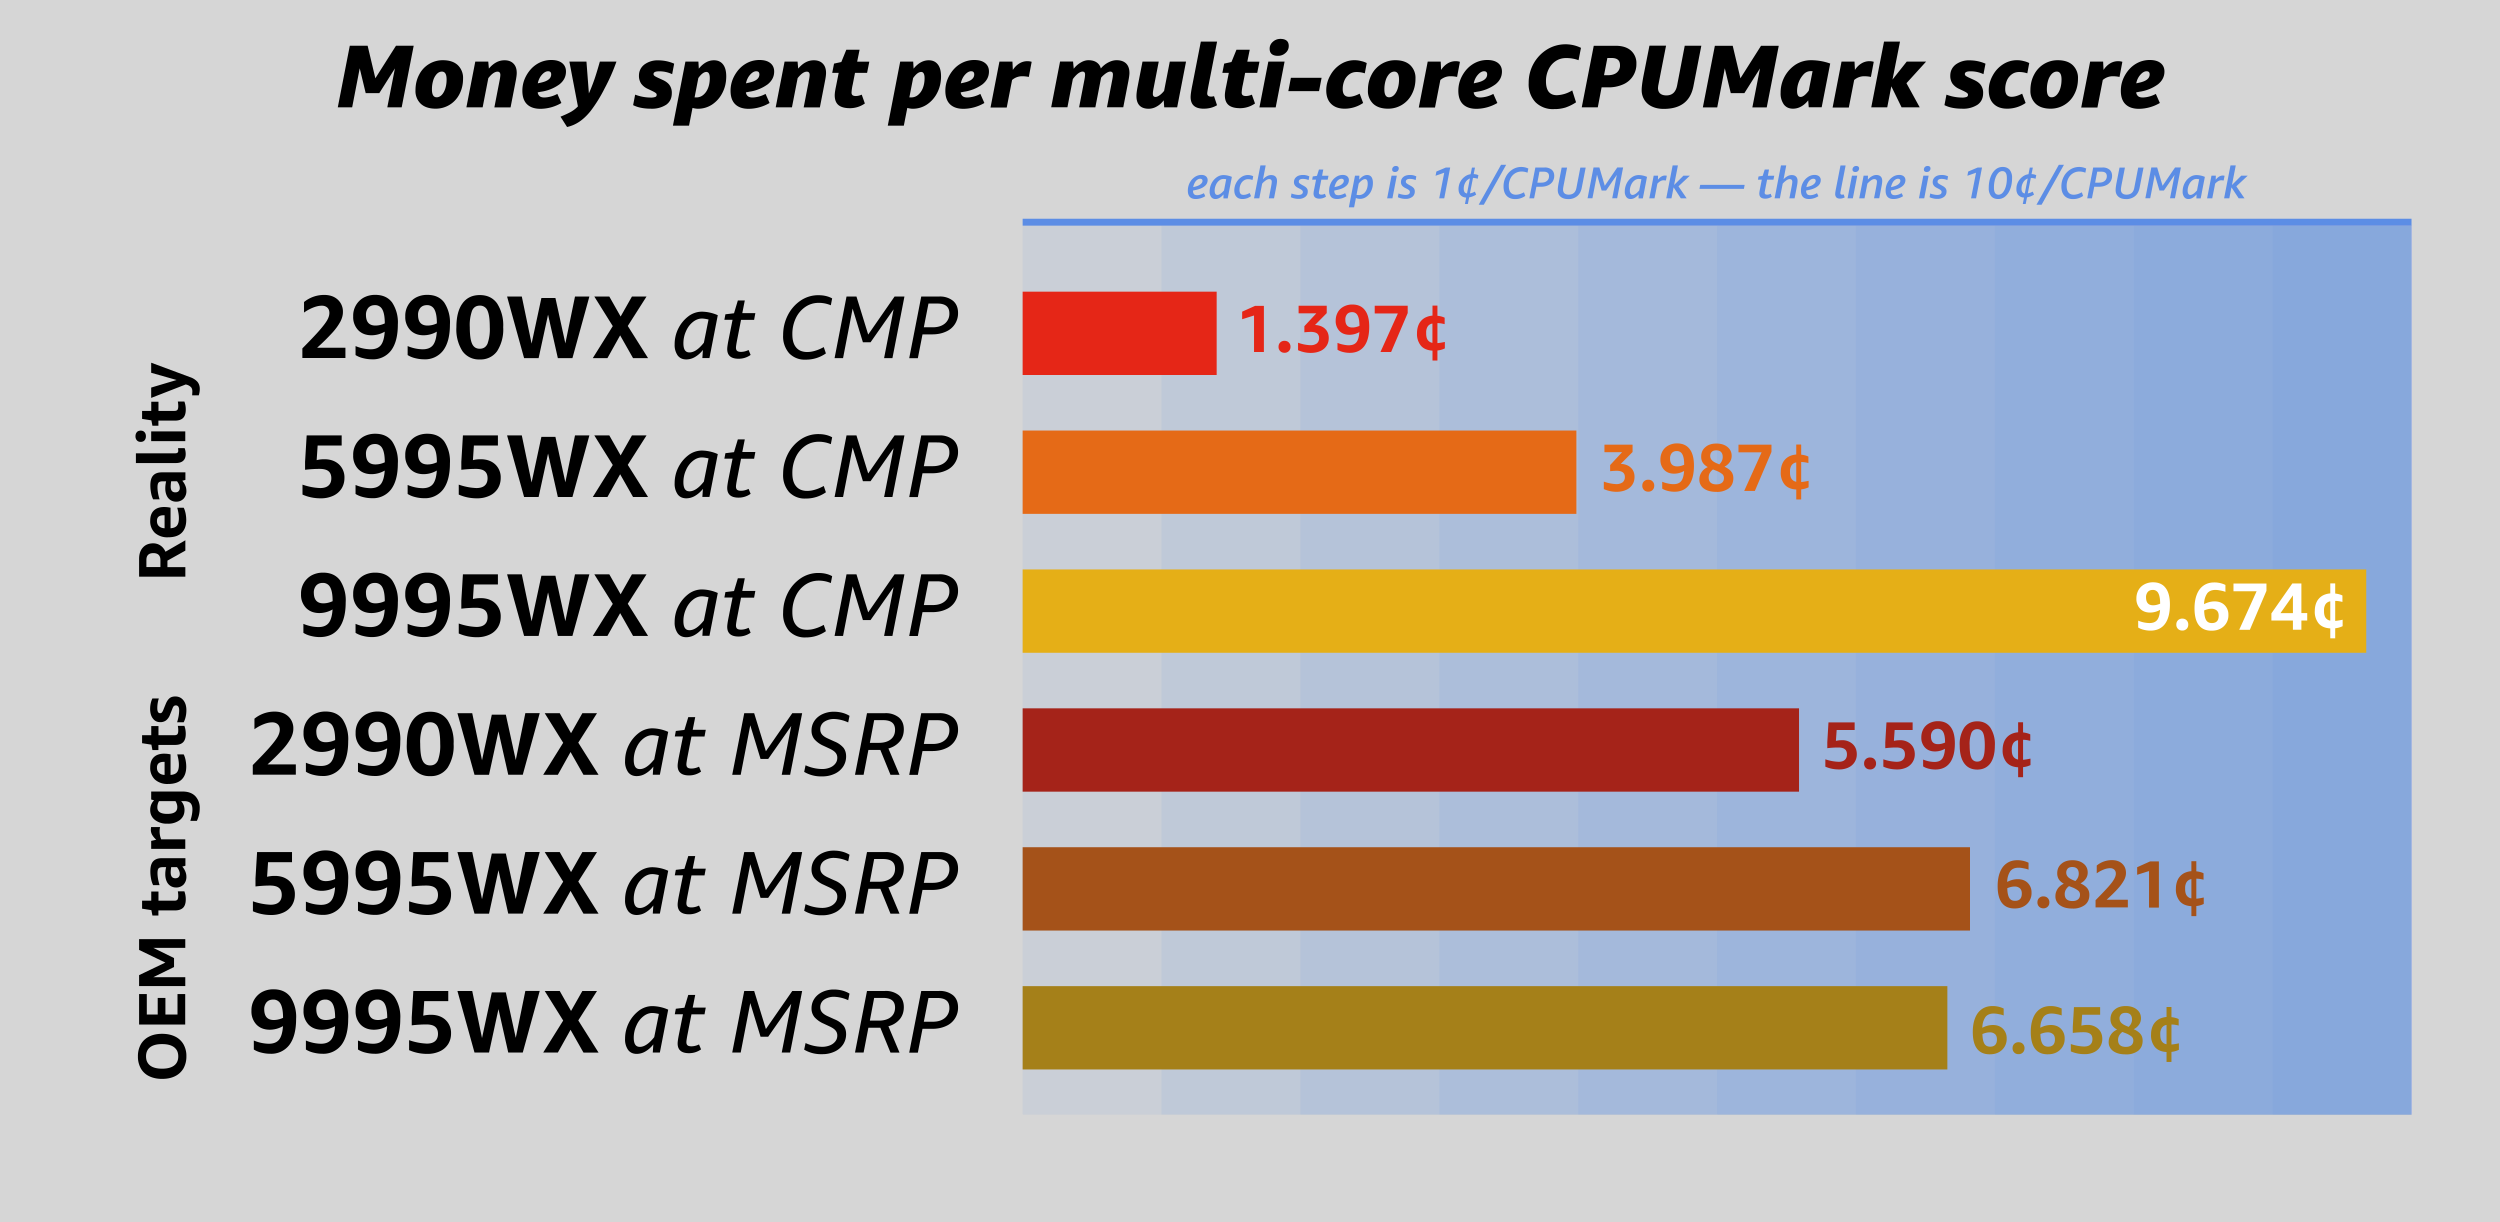 <svg xmlns="http://www.w3.org/2000/svg" id="Layer_1" viewBox="0 0 3600 1760"><rect x="0" y="0" width="3600" height="1760" fill="#333333" stroke="none"/><style>.st2{fill:#5c8de5;opacity:.1}.st8{fill:#a55219}</style><linearGradient id="SVGID_1_" x1="-120" x2="-120" y1="0" y2="-1" gradientUnits="userSpaceOnUse"><stop offset="0" stop-color="#656565"/><stop offset=".6" stop-color="#1b1b1b"/><stop offset=".6" stop-color="#545454"/><stop offset="1" stop-color="#3e3e3e"/></linearGradient><path fill="#fff" d="M0 0h36e2v1760H0z" opacity=".8"/><path d="m557.7 154.6 11-56.1-22.5 35.6h-19.6L518 98.3l-10.9 56.3h-20.7l17.3-88.7h25.7l11.1 46.8 29.7-46.8h25.5l-17.3 88.7h-20.7zm69.7 1.9c-9.1.0-16.3-2.3-21.4-7a25.2 25.2.0 01-7.7-19.5c0-8.4 1.8-15.9 5.3-22.5a38 38 0 0134.1-20.8c9.1.0 16.3 2.3 21.4 7a25.2 25.2.0 017.7 19.5c0 8.4-1.8 15.9-5.3 22.5a38 38 0 01-34.1 20.8zm1.4-16.4c2.7.0 5.2-1.2 7.4-3.5s3.9-5.5 5.1-9.3c1.2-3.9 1.8-8.2 1.8-12.9.0-7.5-2.3-11.3-6.8-11.3-2.7.0-5.2 1.2-7.4 3.5a23.7 23.7.0 00-5.1 9.3 43.7 43.7.0 00-1.8 12.9c0 7.6 2.3 11.3 6.8 11.3zm83.1 14.5 7.3-37.6c.9-4.4 1.3-7.5 1.3-9.1.0-3.2-1.4-4.7-4.1-4.7-3.9.0-8.3 3.1-13.2 9.3l-8.2 42.1h-23.4l12.8-65.9h18.7l.9 10.1c6.7-8 14.2-12 22.5-12 5.5.0 9.8 1.6 12.9 4.8 3.2 3.2 4.7 7.7 4.7 13.4.0 3.1-.6 7.3-1.7 12.7l-7.2 37h-23.3zm96.5-6.3a60.8 60.8.0 01-30.1 8.4c-8.4.0-14.9-2.2-19.4-6.6s-6.7-10.9-6.7-19.4c0-7.9 2-15.4 6-22.4s9.1-12.4 15.3-16.2a38.6 38.6.0 0120.5-5.7c6.6.0 11.7 1.5 15.4 4.4 3.7 2.9 5.6 7 5.6 12.2.0 7.3-3.1 13.4-9.3 18.4A59 59 0 01779 132.1l-4.7.9a8.4 8.4.0 002.9 5.6c1.5 1.2 3.8 1.8 6.9 1.8a42.2 42.2.0 0018.5-5.2l5.8 13.1zm-19.1-45.7c-3 0-6 1.7-9 5.1-3 3.4-4.9 7.5-5.9 12.3l4.5-1c9.9-2.1 14.8-6.1 14.8-11.8.1-3-1.4-4.6-4.4-4.6zm17.8 65.4c6.5-2.6 11.6-5 15.5-7.2 3.8-2.3 7-4.8 9.6-7.6l-12.3-64.5h24.6l3.5 45.8c2.7-6.1 5.1-12.1 7.2-18 2.1-5.8 5-15.1 8.6-27.8h23.9a274 274 0 01-17 38.5 206.5 206.5.0 01-20.4 32.9c-5.2 6.4-10.6 11.5-16.1 15.2s-11.4 6.2-17.6 7.6l-9.5-14.9zm125.8-40a23.5 23.5.0 01-9.7-7.7 20 20 0 01-3.1-11.2c0-6.7 2.6-12 7.7-16.1a32 32 0 0120.5-6.1 57.1 57.1.0 0122.5 4.8l-2.9 15.1a43 43 0 00-18.6-4.1c-5.5.0-8.2 1.3-8.2 3.8.0.9.2 1.5.6 2s1.2 1.1 2.4 1.8 3.1 1.6 5.8 2.8l4.4 2c4.6 2.1 8 4.7 10 7.7a19 19 0 013.1 11.3c0 7.2-2.6 12.7-7.9 16.6a37.7 37.7.0 01-22.7 5.8c-4.8.0-9.4-.4-13.8-1.3a44 44 0 01-11.3-3.8l2.9-15.1a64.8 64.8.0 0022.1 4.2 19 19 0 006.9-.9c1.4-.6 2-1.6 2-3.1.0-.7-.2-1.3-.5-1.7-.3-.5-1-1-2-1.7-1-.6-2.8-1.6-5.4-2.8l-4.8-2.3zm36.1 53 18-92.3h18.7l.6 10.2c3.1-3.9 6.5-6.9 10.2-9 3.8-2.1 7.6-3.1 11.6-3.1 5.6.0 10 2 13.1 6s4.6 9.7 4.6 17.2c0 8.8-1.9 16.8-5.7 24a43.4 43.4.0 01-14.9 16.7 36.6 36.6.0 01-20.1 5.9c-2.2.0-4.9-.4-7.9-1.2l-5 25.6H969zm48.2-77.4c-3.5.0-7.4 2.9-11.6 8.8l-5.4 27.8 1.2.1h1.2c3.8.0 7.3-1.2 10.2-3.7 3-2.5 5.3-5.8 6.9-10 1.6-4.2 2.4-8.9 2.4-14.1.0-2.9-.4-5.1-1.3-6.7a4 4 0 00-3.6-2.2zm91 44.7a60.8 60.8.0 01-30.1 8.4c-8.4.0-14.9-2.2-19.4-6.6s-6.7-10.9-6.7-19.4c0-7.9 2-15.4 6-22.4s9.1-12.4 15.3-16.2a38.6 38.6.0 0120.5-5.7c6.6.0 11.7 1.5 15.4 4.4s5.6 7 5.6 12.2c0 7.3-3.1 13.4-9.3 18.4a59 59 0 01-26.7 10.7l-4.7.9a8.4 8.4.0 002.9 5.6c1.5 1.2 3.8 1.8 6.9 1.8a42.2 42.2.0 0018.5-5.2l5.8 13.1zm-19.1-45.7c-3 0-6 1.7-9 5.1-3 3.4-4.9 7.5-5.9 12.3l4.5-1c9.9-2.1 14.8-6.1 14.8-11.8.1-3-1.4-4.6-4.4-4.6zm68.2 52 7.3-37.6c.9-4.4 1.3-7.5 1.3-9.1.0-3.2-1.4-4.7-4.1-4.7-3.9.0-8.3 3.1-13.2 9.3l-8.2 42.1H1117l12.8-65.9h18.7l.9 10.1c6.7-8 14.2-12 22.5-12 5.5.0 9.8 1.6 12.9 4.8 3.2 3.2 4.7 7.7 4.7 13.4.0 3.1-.6 7.3-1.7 12.7l-7.2 37h-23.3zm88.1-5.6a37.4 37.4.0 01-21.4 6.8c-7.4.0-13-1.5-16.6-4.5s-5.4-7.7-5.4-14c0-2.8.6-7.2 1.9-13.2l3.8-19.2h-9.3l2.6-13.3 10.5-2.3 7.2-17.7h19.1l-3.5 17.2h17.5l-3.2 16.1h-17.4l-3.3 16.9a68 68 0 00-1.7 11.5c0 1.7.5 3 1.5 3.8s2.6 1.2 4.9 1.2a23 23 0 008.3-2l4.5 12.7zm33 32 17.9-92.3h18.7l.6 10.2c3.1-3.9 6.5-6.9 10.2-9 3.8-2.1 7.6-3.1 11.6-3.1 5.6.0 10 2 13.1 6s4.6 9.7 4.6 17.2c0 8.8-1.9 16.8-5.7 24a43.4 43.4.0 01-14.9 16.7 36.6 36.6.0 01-20.1 5.9c-2.2.0-4.9-.4-7.9-1.2l-5 25.6h-23.1zm48.1-77.4c-3.5.0-7.4 2.9-11.6 8.8l-5.4 27.8 1.2.1h1.2c3.8.0 7.3-1.2 10.2-3.7 3-2.5 5.3-5.8 6.9-10 1.6-4.2 2.4-8.9 2.4-14.1.0-2.9-.4-5.1-1.3-6.7a3.8 3.8.0 00-3.6-2.2zm91 44.7a60.8 60.8.0 01-30.1 8.4c-8.4.0-14.9-2.2-19.4-6.6s-6.7-10.9-6.7-19.4c0-7.9 2-15.4 6-22.4s9.1-12.4 15.3-16.2a38.6 38.6.0 0120.5-5.7c6.6.0 11.7 1.5 15.4 4.4s5.6 7 5.6 12.2c0 7.3-3.1 13.4-9.3 18.4a59 59 0 01-26.7 10.7l-4.7.9a8.4 8.4.0 002.9 5.6c1.5 1.2 3.8 1.8 6.9 1.8a42.2 42.2.0 0018.5-5.2l5.8 13.1zm-19-45.7c-3 0-6 1.7-9 5.1-3 3.4-4.9 7.5-5.9 12.3l4.5-1c9.9-2.1 14.8-6.1 14.8-11.8.0-3-1.4-4.6-4.4-4.6zm27.9 52 12.8-65.9h18.7l.6 12c2.6-4 5.7-7.1 9.3-9.3a22 22 0 0117.8-2.4l-4.1 21.8a45 45 0 00-9.1-1 22 22 0 00-15 5.4l-7.7 39.6h-23.3zm167.6.0 7.4-38.4c.8-3.7 1.2-6.7 1.2-9 0-2.7-1.3-4.1-3.8-4.1-1.7.0-3.7.8-6 2.3a40.4 40.4.0 00-7.2 6.4l-8.3 42.8h-23.4l7.4-38.4c.8-3.7 1.2-6.7 1.2-9 0-2.7-1.2-4.1-3.6-4.1-2 0-4.2 1-6.7 2.9-2.5 2-4.9 4.6-7.3 7.9l-7.8 40.6h-23.4l12.8-65.9h18.7l1 10.4a34 34 0 0110-8.9c3.8-2.3 7.6-3.4 11.1-3.4 4.8.0 8.7 1 11.8 3.1s5.1 5 6.1 8.8c3.1-3.7 6.7-6.6 10.8-8.7 4.1-2.1 8-3.2 11.8-3.2 6 0 10.6 1.6 13.8 4.7 3.2 3.2 4.8 7.7 4.8 13.6.0 2.8-.6 7-1.7 12.5l-7.2 37H1594zm82.5.0-.8-10.2a30 30 0 01-9.9 8.9 23.3 23.3.0 01-11.6 3.3c-5.8.0-10.2-1.5-13.2-4.6s-4.5-7.6-4.5-13.6c0-3.3.5-7.6 1.5-12.7l7.2-37h23.4l-7.3 37.6c-.8 3.8-1.2 6.8-1.2 8.8.0 3 1.3 4.5 3.8 4.5 1.7.0 3.6-.8 5.8-2.3s4.4-3.7 6.6-6.4l8.2-42.2h23.4l-12.8 65.9h-18.6zm76-3.1c-5.4 3.3-11.8 5-19.2 5-12.5.0-18.8-5.6-18.8-16.8.0-3.4.9-9.7 2.8-18.9l11.9-60.9h23.4l-11.9 60.9c-1.5 7.6-2.3 12.2-2.3 13.7.0 3.1 1.9 4.6 5.6 4.6 1.4.0 2.8-.2 4.2-.6l4.3 13zm54.7-2.5a37.4 37.4.0 01-21.4 6.8c-7.4.0-13-1.5-16.6-4.5s-5.4-7.7-5.4-14c0-2.8.6-7.2 1.9-13.2l3.8-19.2h-9.3l2.6-13.3 10.5-2.3 7.2-17.7h19.1l-3.5 17.2h17.5l-3.2 16.1H1793l-3.3 16.9a68 68 0 00-1.7 11.5c0 1.7.5 3 1.5 3.8s2.6 1.2 4.9 1.2a23 23 0 008.3-2l4.5 12.7zm6.4 5.6 12.8-65.9h23.4l-12.8 65.9h-23.4zm26.6-74.2c-3.9.0-6.9-.9-8.9-2.6-2-1.7-3-4.2-3-7.6.0-3.9 1.5-7.3 4.6-10 3.1-2.8 6.7-4.2 11-4.2 3.9.0 6.9.9 8.9 2.6s3 4.2 3 7.6c0 3.9-1.5 7.3-4.6 10a15.8 15.8.0 01-11 4.2zm15 50.8 3.7-19.2h44.2l-3.7 19.2h-44.2zm107.7 17.1a47.2 47.2.0 01-26.6 8.2c-8.3.0-14.8-2.3-19.5-7-4.7-4.6-7-11.2-7-19.5.0-7.5 2-14.7 5.9-21.6a43.7 43.7.0 0115-16 37 37 0 0129.2-4.5c3.2.7 5.9 1.7 8.2 2.9l-2.8 14.8a37.5 37.5.0 00-11.9-1.9c-3.9.0-7.4 1.1-10.4 3.3s-5.4 5.1-7 8.8-2.5 7.9-2.5 12.5c0 7.4 3.1 11.1 9.2 11.1 4.3.0 9.3-1.5 15.2-4.5l5 13.4zm36 8.2c-9.1.0-16.3-2.3-21.4-7a25.2 25.2.0 01-7.7-19.5c0-8.4 1.8-15.9 5.3-22.5a38 38 0 0134.1-20.8c9.1.0 16.3 2.3 21.4 7a25.2 25.2.0 017.7 19.5c0 8.4-1.8 15.9-5.3 22.5a38 38 0 01-34.1 20.8zm1.4-16.4c2.7.0 5.2-1.2 7.4-3.5s3.9-5.5 5.1-9.3c1.2-3.9 1.8-8.2 1.8-12.9.0-7.5-2.3-11.3-6.8-11.3-2.7.0-5.2 1.2-7.4 3.5a23.7 23.7.0 00-5.1 9.3 43.7 43.7.0 00-1.8 12.9c0 7.6 2.3 11.3 6.8 11.3zm42.8 14.5 12.8-65.9h18.7l.6 12c2.6-4 5.7-7.1 9.3-9.3a22 22 0 0117.8-2.4l-4.1 21.8a45 45 0 00-9.1-1 22 22 0 00-15 5.4l-7.7 39.6h-23.3zm113.1-6.3a60.8 60.8.0 01-30.1 8.4c-8.4.0-14.9-2.2-19.4-6.6s-6.7-10.9-6.7-19.4c0-7.9 2-15.4 6-22.4s9.1-12.4 15.3-16.2a38.6 38.6.0 0120.5-5.7c6.6.0 11.7 1.5 15.4 4.4 3.7 2.9 5.6 7 5.6 12.2.0 7.3-3.1 13.4-9.3 18.4a59 59 0 01-26.7 10.7l-4.7.9a8.4 8.4.0 002.9 5.6c1.5 1.2 3.8 1.8 6.9 1.8a42.2 42.2.0 0018.5-5.2l5.8 13.1zm-19.1-45.7c-3 0-6 1.7-9 5.1-3 3.4-5 7.5-5.9 12.3l4.5-1c9.9-2.1 14.8-6.1 14.8-11.8.1-3-1.4-4.6-4.4-4.6zm132.4 44.7a64.2 64.2.0 01-15.4 7.6 54 54 0 01-16.3 2.2 35.5 35.5.0 01-26.8-10 37.7 37.7.0 01-9.7-27.5 56.1 56.1.0 0127-48.7 51 51 0 0148.3-2l-3.5 17.8c-5.4-2-11.3-3.1-17.8-3.1-5.8.0-10.9 1.5-15.3 4.5s-7.8 7-10.2 12.1a38.5 38.5.0 00-3.6 16.7c0 6.8 1.3 11.9 3.9 15.2s6.5 5 11.8 5a45 45 0 0022.1-6.9l5.5 17.1zm8.2 7.3 17.3-88.7h31.4c9.5.0 16.9 2.3 22.1 6.9a24 24 0 017.9 19.1 31.4 31.4.0 01-19.5 29.8 51.4 51.4.0 01-21 4.1h-9.6l-5.5 28.8h-23.1zm32.1-46.3h5.5c5.5.0 9.9-1.3 12.9-3.8a13 13 0 004.6-10.6c0-3.6-1-6.2-3.1-7.9-2-1.7-5.2-2.5-9.3-2.5h-5.8l-4.8 24.8zM2426 65.9h23.9l-11.4 58.4c-4.3 21.7-18.5 32.5-42.8 32.5-6.6.0-12.2-1.2-17-3.5a24.6 24.6.0 01-10.9-9.7 26.5 26.5.0 01-3.8-14c0-4.6 1-12.2 3.1-22.8l8.1-41h23.9l-7.9 40.3-2.2 11.4-1.2 6.1-.3 3c0 3.5 1 6.2 3.1 8 2 1.8 5 2.8 9 2.8 8.4.0 13.5-4.7 15.4-14.2l11-57.3zm97.4 88.7 11-56.1-22.5 35.6h-19.6l-8.6-35.8-10.9 56.3h-20.7l17.3-88.7h25.7l11.1 46.8 29.7-46.8h25.5l-17.3 88.7h-20.7zm81.2.0-.8-10.1c-3 3.8-6.4 6.8-10.2 8.9a23.8 23.8.0 01-11.7 3.1c-5.6.0-10-2-13.1-6a27 27 0 01-4.7-16.9 48 48 0 0122.1-40.9c6.6-4 13.8-6 21.6-6a83.5 83.5.0 0127.7 4.8l-12.3 63h-18.6zm-11.8-15c3.3.0 7.3-3 11.8-9.1l5.5-28-1.3-.1h-1.3a14 14 0 00-10 4.3 35.7 35.7.0 00-9.7 24.5c0 2.7.4 4.8 1.3 6.3a4.2 4.2.0 003.7 2.1zm46.2 15 12.8-65.9h18.7l.6 12c2.6-4 5.7-7.1 9.3-9.3a22 22 0 0117.8-2.4l-4.1 21.8a45 45 0 00-9.1-1 22 22 0 00-15 5.4l-7.7 39.6H2639zm55.6.0 18.4-94.7h23l-10.8 54.7 20.5-25.9h27.9l-28.3 31.1 19.1 34.8h-26.1l-14.8-30.3-5.9 30.3h-23zm126.6-26.6a23.5 23.5.0 01-9.7-7.7 20 20 0 01-3.1-11.2c0-6.7 2.6-12 7.7-16.1a32 32 0 0120.5-6.1 57.1 57.1.0 0122.5 4.8l-2.9 15.1a43 43 0 00-18.6-4.1c-5.5.0-8.2 1.3-8.2 3.8.0.9.2 1.5.6 2s1.2 1.1 2.4 1.8 3.1 1.6 5.8 2.8l4.4 2c4.6 2.1 8 4.7 10 7.7a19 19 0 013.1 11.3c0 7.2-2.6 12.7-7.9 16.6a37.7 37.7.0 01-22.7 5.8c-4.8.0-9.4-.4-13.8-1.3a44 44 0 01-11.3-3.8l2.9-15.1a64.8 64.8.0 0022.1 4.2 19 19 0 006.9-.9c1.4-.6 2-1.6 2-3.1.0-.7-.2-1.3-.5-1.7-.3-.5-1-1-2-1.7-1-.6-2.8-1.6-5.4-2.8l-4.8-2.3zm95.7 20.3a47.2 47.2.0 01-26.6 8.2c-8.3.0-14.8-2.3-19.5-7-4.7-4.6-7-11.2-7-19.5.0-7.5 2-14.7 5.9-21.6a43.7 43.7.0 0115-16 37 37 0 0129.2-4.5c3.2.7 5.9 1.7 8.2 2.9l-2.8 14.8a37.5 37.5.0 00-11.9-1.9c-3.9.0-7.4 1.1-10.4 3.3s-5.4 5.1-7 8.8-2.5 7.9-2.5 12.5c0 7.4 3.1 11.1 9.2 11.1 4.3.0 9.3-1.5 15.2-4.5l5 13.4zm36 8.2c-9.1.0-16.3-2.3-21.4-7a25.2 25.2.0 01-7.7-19.5c0-8.4 1.8-15.9 5.3-22.5a38 38 0 0134.1-20.8c9.1.0 16.3 2.3 21.4 7a25.2 25.2.0 017.7 19.5c0 8.4-1.8 15.9-5.3 22.5a38 38 0 01-34.1 20.8zm1.4-16.4c2.7.0 5.2-1.2 7.4-3.5s3.9-5.5 5.1-9.3c1.2-3.9 1.8-8.2 1.8-12.9.0-7.5-2.3-11.3-6.8-11.3-2.7.0-5.2 1.2-7.4 3.5a23.7 23.7.0 00-5.1 9.3 43.7 43.7.0 00-1.8 12.9c0 7.6 2.3 11.3 6.8 11.3zm42.7 14.5 12.8-65.9h18.7l.6 12c2.6-4 5.7-7.1 9.3-9.3a22 22 0 0117.8-2.4l-4.1 21.8a45 45 0 00-9.1-1 22 22 0 00-15 5.4l-7.7 39.6H2997zm113.2-6.3a60.8 60.8.0 01-30.1 8.4c-8.4.0-14.9-2.2-19.4-6.6s-6.7-10.9-6.7-19.4c0-7.9 2-15.4 6-22.4s9.1-12.4 15.3-16.2a38.6 38.6.0 0120.5-5.7c6.6.0 11.7 1.5 15.4 4.4 3.7 2.9 5.6 7 5.6 12.2.0 7.3-3.1 13.4-9.3 18.4a59 59 0 01-26.7 10.7l-4.7.9a8.4 8.4.0 002.9 5.6c1.5 1.2 3.8 1.8 6.9 1.8a42.2 42.2.0 0018.5-5.2l5.8 13.1zm-19.1-45.7c-3 0-6 1.7-9 5.1-3 3.4-5 7.5-5.9 12.3l4.5-1c9.9-2.1 14.8-6.1 14.8-11.8.1-3-1.4-4.6-4.4-4.6z"/><g id="Scale"><path fill="#5c8de5" d="M1472.6 315h2e3v10h-2e3zm263-32.5a25.7 25.7.0 01-13.6 4.1c-3.8.0-6.7-1-8.6-3-1.9-2-2.9-5-2.9-9 0-3.9.8-7.5 2.5-11 1.7-3.4 4-6.2 7.1-8.4 3-2.2 6.4-3.3 10-3.3 2.8.0 4.9.7 6.5 2a7 7 0 012.4 5.6 11 11 0 01-4.5 8.7c-3 2.5-7.3 4.3-12.8 5.4l-3.8.8c0 2.3.5 4 1.4 5.1.9 1 2.4 1.6 4.5 1.6 3 0 6.3-1 9.8-2.9l2 4.3zm-7.4-25.1c-1.5.0-2.9.5-4.2 1.5-1.4 1-2.6 2.4-3.6 4.3s-1.8 4-2.2 6.3l3.5-.9c3-.8 5.4-1.9 7.2-3.4s2.7-3.1 2.7-4.8a3 3 0 00-.9-2.3c-.5-.4-1.4-.7-2.5-.7zm33.5 28.2.2-5.7c-3.7 4.4-7.6 6.7-11.6 6.7-2.7.0-4.8-1-6.2-2.9a12.8 12.8.0 01-2.2-8.1c0-4 .9-7.7 2.6-11.3 1.8-3.6 4.2-6.5 7.3-8.8s6.5-3.4 10.2-3.4a32.5 32.5.0 0111.9 2.6l-6 31h-6.2zm-8.6-4.9c1.3.0 2.8-.6 4.4-1.7 1.6-1.1 3.3-2.7 5.1-4.8l3.1-16.1c-1.2-.3-2.5-.4-4-.4-2.1.0-4.1.7-6 2.2a16 16 0 00-4.7 6.2 20.4 20.4.0 00-1.9 8.6c.1 4 1.4 6 4 6zm48.4 1.7a22.4 22.4.0 01-5.7 3.1c-2.2.7-4.3 1.1-6.6 1.1-3.8.0-6.7-1.1-8.7-3.3s-3.1-5.2-3.1-9.2a23.4 23.4.0 019.7-18.8 16.9 16.9.0 0113.9-2.8c1.4.3 2.6.7 3.6 1.3l-1 5.4c-2.2-.8-4.3-1.2-6.2-1.2-2.3.0-4.4.6-6.3 1.9a13.4 13.4.0 00-4.5 5.4c-1.1 2.3-1.7 5-1.7 8.1.0 2.5.5 4.4 1.4 5.5.9 1.2 2.4 1.7 4.5 1.7 1.2.0 2.6-.2 3.9-.6 1.4-.4 3-1.1 4.8-2.1l2 4.5zm25.6 3.2 3.3-17.1c.6-3.2.9-5.4.9-6.8.0-2.5-1.3-3.8-3.8-3.8-1.4.0-3 .6-4.7 1.8a28.8 28.8.0 00-5.3 4.8l-4.1 21.1h-7.6l9.2-47.4h7.6l-3.9 20.1a20 20 0 015.7-4.6c2-1.1 4-1.6 6-1.6 2.7.0 4.8.7 6.3 2.2s2.2 3.6 2.2 6.3c0 1.8-.3 4.4-1 7.9l-3.3 17.1h-7.5zm41.8-15.2c-2-1.1-3.4-2.2-4.3-3.6a7.8 7.8.0 01-1.3-4.6c0-3.1 1.2-5.5 3.5-7.4s5.4-2.8 9.3-2.8a19.5 19.5.0 019.3 2l-1 5.3a22 22 0 00-8.2-1.7c-2 0-3.4.3-4.4 1s-1.5 1.7-1.5 3c0 .8.2 1.5.7 2s1.5 1.2 3 2.1l3.4 1.9c2.2 1.2 3.7 2.5 4.5 3.6a7.3 7.3.0 011.3 4.5c0 3.3-1.2 5.9-3.6 7.8a15.2 15.2.0 01-9.7 2.9c-1.9.0-3.9-.2-5.9-.7-2-.4-3.7-1-5.2-1.8l1-5.3c1.5.6 3.2 1.2 5.1 1.5 1.9.4 3.6.6 5 .6 2 0 3.6-.4 4.6-1.1s1.6-1.7 1.6-3.1c0-.9-.3-1.6-.8-2.2-.5-.6-1.5-1.3-2.9-2.1l-3.5-1.8zm40.6 12.8a17.3 17.3.0 01-9.2 2.9c-5.9.0-8.8-2.5-8.8-7.4.0-1.2.3-3.3 1-6.6l2.6-13.4h-5.6l.9-4.6 6-.9 2.9-9.1h6.2l-1.7 9h9.2l-1.1 5.6h-9.2l-2.5 12.8c-.6 3.2-1 5.2-1 5.9.0 1 .3 1.8.8 2.2.6.4 1.5.7 2.7.7 1.7.0 3.4-.4 5.2-1.3l1.6 4.2zm29.5-.7a25.7 25.7.0 01-13.6 4.1c-3.8.0-6.7-1-8.6-3-1.9-2-2.9-5-2.9-9 0-3.9.8-7.5 2.5-11 1.7-3.4 4-6.2 7.1-8.4 3-2.2 6.4-3.3 10-3.3 2.8.0 4.9.7 6.5 2a7 7 0 012.4 5.6 11 11 0 01-4.5 8.7c-3 2.5-7.3 4.3-12.8 5.4l-3.8.8c0 2.3.5 4 1.4 5.1.9 1 2.4 1.6 4.5 1.6 3 0 6.3-1 9.8-2.9l2 4.3zm-7.3-25.1c-1.5.0-2.9.5-4.2 1.5-1.4 1-2.6 2.4-3.6 4.3s-1.8 4-2.2 6.3l3.5-.9c3-.8 5.4-1.9 7.2-3.4s2.7-3.1 2.7-4.8a3 3 0 00-.9-2.3c-.6-.4-1.4-.7-2.5-.7zm10.6 41.4 8.9-45.8h6.3l-.2 5.7c3.6-4.4 7.4-6.7 11.4-6.7 2.7.0 4.7 1 6.2 2.9 1.4 2 2.1 4.8 2.1 8.6.0 4.1-.8 7.8-2.4 11.3a21 21 0 01-6.8 8.4 15.5 15.5.0 01-15.3 2l-2.6 13.4h-7.6zm23.4-40.9c-1.3.0-2.7.6-4.3 1.7a22 22 0 00-4.9 4.8l-3.1 16.1c1.2.3 2.5.4 3.8.4 2.3.0 4.3-.7 6.2-2 1.8-1.3 3.3-3.2 4.4-5.7 1.1-2.5 1.7-5.3 1.7-8.4.0-4.6-1.3-6.9-3.8-6.9zm31.8 27.7 6.3-32.6h7.6l-6.3 32.6h-7.6zm11.4-37.9a5 5 0 01-3.1-.9 3.4 3.4.0 01-1.1-2.7 5 5 0 011.5-3.6c1-1 2.3-1.5 3.8-1.5a5 5 0 013.1.9c.7.6 1.1 1.5 1.1 2.7a5 5 0 01-1.5 3.6 5.4 5.4.0 01-3.8 1.5zm14.1 22.7c-2-1.1-3.4-2.2-4.3-3.6a7.8 7.8.0 01-1.3-4.6c0-3.1 1.2-5.5 3.5-7.4s5.4-2.8 9.3-2.8a19.5 19.5.0 019.3 2l-1 5.3a22 22 0 00-8.2-1.7c-2 0-3.4.3-4.4 1s-1.5 1.7-1.5 3c0 .8.2 1.5.7 2s1.5 1.2 3 2.1l3.4 1.9c2.2 1.2 3.7 2.5 4.5 3.6a7.3 7.3.0 011.3 4.5c0 3.3-1.2 5.9-3.6 7.8a15.2 15.2.0 01-9.7 2.9c-1.9.0-3.9-.2-5.9-.7-2-.4-3.7-1-5.2-1.8l1-5.3c1.5.6 3.2 1.2 5.1 1.5 1.9.4 3.6.6 5 .6 2 0 3.6-.4 4.6-1.1s1.6-1.7 1.6-3.1c0-.9-.3-1.6-.8-2.2-.5-.6-1.5-1.3-2.9-2.1l-3.5-1.8zm49.5 15.2 7.2-36.9-12.5 4.4 1.2-6.1 13.7-5.8h6.2l-8.6 44.4h-7.2zm37 8.3 1.8-9.4c-3.5-.2-6.1-1.4-8.1-3.5-1.9-2.1-2.9-5-2.9-8.7a21.9 21.9.0 018.4-17.5c2.7-2.2 5.7-3.5 9-3.9l1.9-9.6h4.4l-1.9 9.4c2.9.2 5.1.7 6.8 1.6l-1 5.1a25 25 0 00-6.8-1.2l-4.4 22.3a22 22 0 007.1-2.6l1.9 4.3a27.2 27.2.0 01-10.1 4l-1.9 9.6h-4.2zm-1.7-22.2a9 9 0 001.1 4.8c.7 1.1 1.9 1.8 3.6 2.1l4.2-21.6a13 13 0 00-6.4 5.5 17 17 0 00-2.5 9.2zm21.5 23.1 32.2-57.5h7.4l-32.2 57.5h-7.4zm67.1-12.7a24.5 24.5.0 01-14.5 4.6c-5.3.0-9.4-1.6-12.4-4.8s-4.4-7.7-4.4-13.5c0-4.9 1.1-9.6 3.3-13.8 2.2-4.3 5.2-7.7 9.2-10.3a23.8 23.8.0 0123.2-1.6l-1.2 6a22.3 22.3.0 00-8.6-1.7 17.6 17.6.0 00-15.9 9.9 24 24 0 00-2.4 11c0 4.1.9 7.2 2.6 9.3s4.3 3.2 7.6 3.2c1.7.0 3.6-.3 5.6-.9 2-.6 4-1.5 6-2.6l1.9 5.2zm5.9 3.5 8.6-44.4h13.4a15 15 0 0110.2 3.2c2.4 2.1 3.6 5.1 3.6 8.9.0 3-.8 5.7-2.3 8.1a15 15 0 01-6.6 5.5c-2.9 1.3-6.2 2-10.1 2h-6.7l-3.3 16.7h-6.8zm11.5-22.6h5.6c3.5.0 6.2-.8 8.2-2.5s3-3.9 3-6.8c0-2.2-.7-3.9-2-4.9-1.3-1.1-3.3-1.6-6.1-1.6h-5.7l-3 15.8zm61.9-21.7h7.7l-5.7 29.2c-1 5.2-3.2 9.2-6.6 12a19.6 19.6.0 01-12.9 4.2c-4.7.0-8.4-1.2-11-3.5-2.7-2.3-4-5.5-4-9.5.0-2.3.4-5.8 1.3-10.4l4.3-22h7.8l-4.3 22.1c-1 4.9-1.5 8-1.5 9.4.0 2.5.7 4.4 2.1 5.6 1.4 1.3 3.4 1.9 6.1 1.9 3 0 5.4-.8 7.3-2.4s3.1-4 3.7-7.1l5.7-29.5zm45.9 44.3 6.6-33.7-15.4 22.5h-6.4l-6.7-22.9-6.6 34h-7l8.6-44.4h8.4l7.8 26.4 18-26.4h8.4l-8.6 44.4h-7.1zm37.9.0.2-5.7c-3.7 4.4-7.6 6.7-11.6 6.7-2.7.0-4.8-1-6.2-2.9a12.8 12.8.0 01-2.2-8.1c0-4 .9-7.7 2.6-11.3 1.8-3.6 4.2-6.5 7.3-8.8 3.1-2.3 6.5-3.4 10.2-3.4a32.5 32.5.0 0111.9 2.6l-6 31h-6.2zm-8.5-4.9c1.3.0 2.8-.6 4.4-1.7 1.6-1.1 3.3-2.7 5.1-4.8l3.1-16.1c-1.2-.3-2.5-.4-4-.4-2.1.0-4.1.7-6 2.2a16 16 0 00-4.7 6.2 20.4 20.4.0 00-1.9 8.6c.1 4 1.4 6 4 6zm24 4.9 6.3-32.6h6.3l-.2 5.9c1.6-2.1 3.3-3.6 4.9-4.6s3.4-1.5 5.2-1.5c1 0 1.9.1 2.7.3l-1.3 6.8-3.2-.3c-1.6.0-3.2.4-4.8 1.3a18 18 0 00-4.3 3.6l-4.1 21.1h-7.5zm24.4.0 9.2-47.4h7.6l-5.5 28.2 13.4-13.4h9.3l-16.4 15.3 11.8 17.3h-8.4l-10.4-15.8-3.1 15.8h-7.5zm47.8-13.6 1.1-5.8h64l-1.1 5.8h-64zm104.2 11.2a17.3 17.3.0 01-9.2 2.9c-5.9.0-8.8-2.5-8.8-7.4.0-1.2.3-3.3 1-6.6l2.6-13.4h-5.6l.9-4.6 6-.9 2.9-9.1h6.2l-1.7 9h9.2l-1.1 5.6h-9.2l-2.5 12.8c-.6 3.2-1 5.2-1 5.9.0 1 .3 1.8.8 2.2.6.4 1.5.7 2.7.7 1.7.0 3.4-.4 5.2-1.3l1.6 4.2zm25.3 2.4 3.3-17.1c.6-3.2.9-5.4.9-6.8.0-2.5-1.3-3.8-3.8-3.8-1.4.0-3 .6-4.7 1.8a28.8 28.8.0 00-5.3 4.8l-4.1 21.1h-7.6l9.2-47.4h7.6l-3.9 20.1a20 20 0 015.7-4.6c2-1.1 4-1.6 6-1.6 2.7.0 4.8.7 6.3 2.2s2.2 3.6 2.2 6.3c0 1.8-.3 4.4-1 7.9l-3.3 17.1h-7.5zm41.8-3.1a25.7 25.7.0 01-13.6 4.1c-3.8.0-6.7-1-8.6-3s-2.9-5-2.9-9c0-3.9.8-7.5 2.5-11 1.7-3.4 4-6.2 7.1-8.4 3-2.2 6.4-3.3 10-3.3 2.8.0 4.9.7 6.5 2a7 7 0 012.4 5.6 11 11 0 01-4.5 8.7c-3 2.5-7.3 4.3-12.8 5.4l-3.8.8c0 2.3.5 4 1.4 5.1.9 1 2.4 1.6 4.5 1.6 3 0 6.3-1 9.8-2.9l2 4.3zm-7.3-25.1c-1.5.0-2.9.5-4.2 1.5-1.4 1-2.6 2.4-3.6 4.3s-1.8 4-2.2 6.3l3.5-.9c3-.8 5.4-1.9 7.2-3.4 1.8-1.5 2.7-3.1 2.7-4.8a3 3 0 00-.9-2.3c-.6-.4-1.4-.7-2.5-.7zm45.2 26.8a13.8 13.8.0 01-7 1.8c-2.2.0-3.9-.6-5-1.7a7 7 0 01-1.7-5c0-1.5.3-3.5.8-6.1l6.8-34.9h7.4l-6.8 34.9-.7 3.6-.1 1.4c0 .6.2 1.2.6 1.5.4.4 1 .6 1.8.6l2.4-.3 1.5 4.2zm4.1 1.4 6.3-32.6h7.6l-6.3 32.6h-7.6zm11.3-37.9a5 5 0 01-3.1-.9 3.4 3.4.0 01-1.1-2.7 5 5 0 011.5-3.6c1-1 2.3-1.5 3.8-1.5a5 5 0 013.1.9c.7.6 1.1 1.5 1.1 2.7a5 5 0 01-1.5 3.6c-1 1-2.3 1.5-3.8 1.5zm26.8 37.9 3.3-17.1c.6-3.2.9-5.4.9-6.8.0-2.5-1.3-3.8-3.8-3.8-1.4.0-3 .6-4.7 1.8a28.8 28.8.0 00-5.3 4.8l-4.1 21.1h-7.6l6.3-32.6h6.3l-.2 5.8c1.8-2.2 3.8-3.9 5.9-5 2.1-1.2 4.2-1.8 6.3-1.8 2.7.0 4.8.7 6.3 2.2s2.2 3.6 2.2 6.3c0 1.8-.3 4.4-1 7.9l-3.3 17.1h-7.5zm41.8-3.1a25.7 25.7.0 01-13.6 4.1c-3.8.0-6.7-1-8.6-3s-2.9-5-2.9-9c0-3.9.8-7.5 2.5-11 1.7-3.4 4-6.2 7.1-8.4 3-2.2 6.4-3.3 10-3.3 2.8.0 4.9.7 6.5 2a7 7 0 012.4 5.6 11 11 0 01-4.5 8.7c-3 2.5-7.3 4.3-12.8 5.4l-3.8.8c0 2.3.5 4 1.4 5.1.9 1 2.4 1.6 4.5 1.6 3 0 6.3-1 9.8-2.9l2 4.3zm-7.3-25.1c-1.5.0-2.9.5-4.2 1.5-1.4 1-2.6 2.4-3.6 4.3s-1.8 4-2.2 6.3l3.5-.9c3-.8 5.4-1.9 7.2-3.4 1.8-1.5 2.7-3.1 2.7-4.8a3 3 0 00-.9-2.3c-.6-.4-1.4-.7-2.5-.7zm30.2 28.2 6.3-32.6h7.6l-6.3 32.6h-7.6zm11.3-37.9a5 5 0 01-3.1-.9 3.4 3.4.0 01-1.1-2.7 5 5 0 011.5-3.6c1-1 2.3-1.5 3.8-1.5a5 5 0 013.1.9c.7.6 1.1 1.5 1.1 2.7a5 5 0 01-1.5 3.6c-1 1-2.3 1.5-3.8 1.5zm14.1 22.7c-2-1.1-3.4-2.2-4.3-3.6a7.8 7.8.0 01-1.3-4.6c0-3.1 1.2-5.5 3.5-7.4s5.4-2.8 9.3-2.8a19.5 19.5.0 019.3 2l-1 5.3a22 22 0 00-8.2-1.7c-2 0-3.4.3-4.4 1s-1.5 1.7-1.5 3c0 .8.2 1.5.7 2s1.5 1.2 3 2.1l3.4 1.9c2.2 1.2 3.7 2.5 4.5 3.6a7.3 7.3.0 011.3 4.5c0 3.3-1.2 5.9-3.6 7.8a15.2 15.2.0 01-9.7 2.9c-1.9.0-3.9-.2-5.9-.7-2-.4-3.7-1-5.2-1.8l1-5.3c1.5.6 3.2 1.2 5.1 1.5 1.9.4 3.6.6 5 .6 2 0 3.6-.4 4.6-1.1s1.6-1.7 1.6-3.1c0-.9-.3-1.6-.8-2.2-.5-.6-1.5-1.3-2.9-2.1l-3.5-1.8zm49.6 15.2 7.2-36.9-12.5 4.4 1.2-6.1 13.7-5.8h6.2l-8.6 44.4h-7.2zm39 1c-4.3.0-7.6-1.4-10-4.1a18 18 0 01-3.5-11.7c0-5.8.8-10.9 2.5-15.5 1.6-4.6 4-8.2 7-10.9 3-2.7 6.6-4 10.6-4 4.3.0 7.6 1.4 10 4.1a18 18 0 013.5 11.7c0 5.8-.8 10.9-2.5 15.5-1.6 4.6-4 8.2-7 10.9s-6.6 4-10.6 4zm.6-6.2a8 8 0 006-3c1.8-2 3.3-4.8 4.4-8.5s1.6-7.8 1.6-12.5c0-6.7-2.2-10-6.6-10a8 8 0 00-6 3c-1.8 2-3.3 4.8-4.4 8.5a43.6 43.6.0 00-1.6 12.5c0 6.7 2.2 10 6.6 10zm34.9 13.5 1.8-9.4c-3.5-.2-6.1-1.4-8.1-3.5-1.9-2.1-2.9-5-2.9-8.7a21.9 21.9.0 018.4-17.5c2.7-2.2 5.7-3.5 9-3.9l1.9-9.6h4.4l-1.9 9.4c2.9.2 5.1.7 6.8 1.6l-1 5.1a25 25 0 00-6.8-1.2l-4.4 22.3a22 22 0 007.1-2.6l1.9 4.3a27.2 27.2.0 01-10.1 4l-1.9 9.6h-4.2zm-1.8-22.2a9 9 0 001.1 4.8c.7 1.1 1.9 1.8 3.6 2.1l4.2-21.6a13 13 0 00-6.4 5.5 17 17 0 00-2.5 9.2zm21.5 23.1 32.2-57.5h7.4l-32.2 57.5h-7.4zm67.2-12.7a24.5 24.5.0 01-14.5 4.6c-5.3.0-9.4-1.6-12.4-4.8s-4.4-7.7-4.4-13.5c0-4.9 1.1-9.6 3.3-13.8 2.2-4.3 5.2-7.7 9.2-10.3a23.8 23.8.0 0123.2-1.6l-1.2 6a22.3 22.3.0 00-8.6-1.7 17.6 17.6.0 00-15.9 9.9 24 24 0 00-2.4 11c0 4.1.9 7.2 2.6 9.3s4.3 3.2 7.6 3.2c1.7.0 3.6-.3 5.6-.9 2-.6 4-1.5 6-2.6l1.9 5.2zm5.9 3.5 8.6-44.4h13.4a15 15 0 0110.2 3.2c2.4 2.1 3.6 5.1 3.6 8.9.0 3-.8 5.7-2.3 8.1a15 15 0 01-6.6 5.5c-2.9 1.3-6.2 2-10.1 2h-6.7l-3.3 16.7h-6.8zM3017 263h5.6c3.5.0 6.2-.8 8.2-2.5s3-3.9 3-6.8c0-2.2-.7-3.9-2-4.9-1.3-1.1-3.3-1.6-6.1-1.6h-5.7l-3 15.8zm62-21.7h7.7l-5.7 29.2c-1 5.2-3.2 9.2-6.6 12a19.6 19.6.0 01-12.9 4.2c-4.7.0-8.4-1.2-11-3.5-2.7-2.3-4-5.5-4-9.5.0-2.3.4-5.8 1.3-10.4l4.3-22h7.8l-4.3 22.1c-1 4.9-1.5 8-1.5 9.4.0 2.5.7 4.4 2.1 5.6 1.4 1.3 3.4 1.9 6.1 1.9 3 0 5.4-.8 7.3-2.4s3.1-4 3.7-7.1l5.7-29.5zm45.8 44.3 6.6-33.7-15.4 22.5h-6.4l-6.7-22.9-6.6 34h-7l8.6-44.4h8.4l7.8 26.4 18-26.4h8.4l-8.6 44.4h-7.1zm38 0 .2-5.7c-3.7 4.4-7.6 6.7-11.6 6.7-2.7.0-4.8-1-6.2-2.9a12.8 12.8.0 01-2.2-8.1c0-4 .9-7.7 2.6-11.3 1.8-3.6 4.2-6.5 7.3-8.8 3.1-2.3 6.5-3.4 10.2-3.4a32.5 32.5.0 0111.9 2.6l-6 31h-6.2zm-8.6-4.9c1.3.0 2.8-.6 4.4-1.7 1.6-1.1 3.3-2.7 5.1-4.8l3.1-16.1c-1.2-.3-2.5-.4-4-.4-2.1.0-4.1.7-6 2.2a16 16 0 00-4.7 6.2 20.4 20.4.0 00-1.9 8.6c.1 4 1.4 6 4 6zm24 4.9 6.3-32.6h6.3l-.2 5.9c1.6-2.1 3.3-3.6 4.9-4.6s3.4-1.5 5.2-1.5c1 0 1.9.1 2.7.3l-1.3 6.8-3.2-.3c-1.6.0-3.2.4-4.8 1.3a18 18 0 00-4.3 3.6l-4.1 21.1h-7.5zm24.5.0 9.2-47.4h7.6l-5.5 28.2 13.4-13.4h9.3l-16.4 15.3 11.8 17.3h-8.4l-10.4-15.8-3.1 15.8h-7.5z"/><g id="_x31__xA2__steps"><path d="M1472.6 325h2e3v1280h-2e3z" class="st2"/><path d="M1672.6 325h18e2v1280h-18e2z" class="st2"/><path d="M1872.6 325h16e2v1280h-16e2z" class="st2"/><path d="M2072.6 325h14e2v1280h-14e2z" class="st2"/><path d="M2272.6 325h12e2v1280h-12e2z" class="st2"/><path d="M2472.6 325h1e3v1280h-1e3z" class="st2"/><path d="M2672.6 325h8e2v1280h-8e2z" class="st2"/><path d="M2872.6 325h6e2v1280h-6e2z" class="st2"/><path d="M3072.6 325h4e2v1280h-4e2z" class="st2"/><path d="M3272.6 325h2e2v1280h-2e2z" class="st2"/></g></g><path d="M233.4 1553.6c-7 0-13.2-1.3-18.4-3.8a27.1 27.1.0 01-12.1-11.1 34.6 34.6.0 01-4.3-17.5 35 35 0 014.1-17.2 28 28 0 0112-11.3c5.2-2.7 11.5-4 18.8-4 7 0 13.2 1.3 18.4 3.8a28 28 0 0112.2 11.1 33.6 33.6.0 014.3 17.5 35 35 0 01-4.1 17.2 28.5 28.5.0 01-12 11.3c-5.3 2.7-11.6 4-18.9 4zm0-14.7c7.6.0 13.3-1.5 17.3-4.5s6-7.4 6-13.2-2-10.1-6-13.2c-4-3-9.7-4.5-17.3-4.5s-13.3 1.5-17.2 4.5c-3.9 3-5.9 7.4-5.9 13.2s2 10.1 5.9 13.2c4 3 9.7 4.5 17.2 4.5zm33.4-63.6h-66.5v-43.8h11.1v29.4h15.7V1437h11.1v23.9h17.4v-29.4h11.1v43.8zm0-110.4h-46.1l29.9 14.7v12.9l-29.9 14.7h46.1v12.7h-66.5v-15.7l37.8-18.1-37.8-18.2v-15.5h66.5v12.5zm-1.3-81.4c1.3 3.5 2 7.3 2 11.6.0 5.4-1.3 9.5-3.8 12-2.6 2.6-6.5 3.9-11.9 3.9h-23.7v7.4h-8.6l-1.5-7.8-13.4-2.1V1297h13.2v-13.2h10.4v13.2h23c2 0 3.5-.5 4.3-1.5s1.2-2.8 1.2-5.2c0-2-.2-4.3-.6-6.8h9.4zm1.3-36.8-4.3 1.2c1.8 2 3.2 4.3 4.3 6.9s1.6 5.1 1.6 7.5a16 16 0 01-4 11.4 14.4 14.4.0 01-10.8 4.3 14.5 14.5.0 01-13.6-8.9c-1.3-2.9-2-6.3-2-10.2.0-3.1.4-6.5 1.2-10.2h-4.8c-2.9.0-5 .6-6 1.8-1.1 1.2-1.6 3.5-1.6 6.7.0 5.2 1 11 3 17.4h-9.3a34.4 34.4.0 01-2.9-8.9c-.7-3.6-1.1-7.2-1.1-10.9.0-6.6 1.3-11.4 4-14.4s6.8-4.6 12.5-4.6h34v10.9zm-7.9 11.7c0-1.6-.4-3.2-1.1-4.9-.7-1.7-1.7-3.3-2.9-4.8h-8.4a55 55 0 00-.7 7.6c0 5.6 2.2 8.4 6.7 8.4 2 0 3.5-.5 4.6-1.6a6.4 6.4.0 001.8-4.7zm7.9-36h-49.1v-11.5l7.3-1.7a30 30 0 01-6-7.2 15.4 15.4.0 01-1.8-7.2l.3-3.8h13a29.6 29.6.0 001.6 17.6h34.7v13.8zm-6-68.8c3.3 3.6 4.9 7.9 4.9 12.9.0 6-2.2 10.7-6.7 14.3a27.4 27.4.0 01-17.8 5.3 28 28 0 01-18.1-5.4 17.5 17.5.0 01-6.8-14.4 19.3 19.3.0 015.6-13.9l-4.2-1.1v-11.5h45.2c7.8.0 13.9 2.2 18.2 6.5a24.3 24.3.0 016.5 18c0 6.2-1.4 12.1-4.1 17.7h-9.4c2-6.3 3-11.8 3-16.4.0-4.2-1-7.3-2.9-9.2-2-1.9-5.1-2.8-9.6-2.8h-3.8zm-5.5 8.6c0-1.5-.2-3-.7-4.5s-1.1-2.9-2-4.1H229a17.3 17.3.0 00-2.4 9.2c0 6.1 4.7 9.2 14.2 9.2 4.9.0 8.6-.8 10.9-2.4 2.5-1.6 3.6-4 3.6-7.4zm-9.7-46.3c4.2-.3 7.3-1.5 9.2-3.8s2.8-5.9 2.8-10.8c0-4.3-.8-9.3-2.4-15h9.3c1.2 2.2 2 4.9 2.7 8 .6 3.1 1 6.3 1 9.6.0 8.1-2.2 14.3-6.6 18.6-4.4 4.3-10.9 6.4-19.4 6.4a27 27 0 01-19.1-6.3 23 23 0 01-6.8-17.6c0-6.3 1.7-11.2 5.2-14.6 3.5-3.4 8.5-5.1 14.9-5.1a44 44 0 019.2 1v29.6zm-19.6-10.5c0 3.1.9 5.6 2.8 7.4 1.9 1.8 4.6 2.9 8.2 3.1v-18.8h-1.6c-6.3.1-9.4 2.8-9.4 8.3zm39.5-60.2c1.3 3.5 2 7.3 2 11.6.0 5.4-1.3 9.5-3.8 12-2.6 2.6-6.5 3.9-11.9 3.9h-23.7v7.4h-8.6l-1.5-7.8-13.4-2.1v-11.5h13.2v-13.2h10.4v13.2h23c2 0 3.5-.5 4.3-1.5s1.2-2.8 1.2-5.2c0-2-.2-4.3-.6-6.8h9.4zm-12.3-29.4a4 4 0 00-3 1.1c-.7.7-1.5 2.2-2.3 4.5l-3 7.5a18.3 18.3.0 01-5.7 8.4 13.7 13.7.0 01-8.5 2.6c-4.4.0-7.9-1.7-10.5-5.2-2.7-3.5-4-8.1-4-14 0-5.4 1.1-10.3 3.2-14.9h9.3a46.4 46.4.0 00-2.2 13.6c0 2.6.3 4.5 1 5.8.6 1.2 1.7 1.8 3.1 1.8 1.1.0 2-.4 2.6-1.1a15 15 0 002.4-4.7l3-7.3c1.6-4 3.5-6.8 5.6-8.5s4.9-2.5 8.3-2.5c4.7.0 8.6 1.8 11.5 5.4s4.4 8.4 4.4 14.3c0 6.6-1.3 12.4-3.9 17.5H255c2-6.3 3-12.1 3-17.4.0-4.6-1.6-6.9-4.8-6.9zm13.6-185.4h-66.5v-25.6c0-6.9 1.8-12.4 5.5-16.4 3.6-4 8.6-6 14.9-6 3.8.0 7.3 1.1 10.4 3.2s5.5 5.1 7.2 8.9l28.6-16.5v14.9l-25.8 14.4v9.4h25.8v13.7zM231 816.6v-10c0-6.7-3.4-10.1-10.2-10.1-6.7.0-10 3.3-10 9.9v10.2H231zm14.6-55.9c4.2-.3 7.3-1.5 9.2-3.8 1.9-2.3 2.8-5.9 2.8-10.8.0-4.3-.8-9.3-2.4-15h9.3c1.2 2.2 2 4.9 2.7 8 .6 3.1 1 6.3 1 9.6.0 8.1-2.2 14.3-6.6 18.6-4.4 4.3-10.9 6.4-19.4 6.4a27 27 0 01-19.1-6.3 23 23 0 01-6.8-17.6c0-6.3 1.7-11.2 5.2-14.6s8.5-5.1 14.9-5.1a44 44 0 019.2 1v29.6zM226 750.2c0 3.1.9 5.6 2.8 7.4s4.6 2.9 8.2 3.1V742h-1.6c-6.3.0-9.4 2.7-9.4 8.2zm40.8-59.1-4.3 1.2c1.8 2 3.2 4.3 4.3 6.9s1.6 5.1 1.6 7.5a16 16 0 01-4 11.4 14.4 14.4.0 01-10.8 4.3 14.5 14.5.0 01-13.6-8.9c-1.3-2.9-2-6.3-2-10.2.0-3.1.4-6.5 1.2-10.2h-4.8c-2.9.0-5 .6-6 1.8-1.1 1.2-1.6 3.5-1.6 6.7.0 5.2 1 11 3 17.4h-9.3a34.4 34.4.0 01-2.9-8.9c-.7-3.6-1.1-7.2-1.1-10.9.0-6.6 1.3-11.4 4-14.4s6.8-4.6 12.5-4.6h34v10.9zm-7.9 11.6c0-1.6-.4-3.2-1.1-4.9-.7-1.7-1.7-3.3-2.9-4.8h-8.4a55 55 0 00-.7 7.6c0 5.6 2.2 8.4 6.7 8.4 2 0 3.5-.5 4.6-1.6a6.3 6.3.0 001.8-4.7zm6.9-57.5c1.1 2.7 1.6 5.6 1.6 8.6.0 8.6-4.8 13-14.5 13h-57.2v-14h56.1c1.8.0 3.1-.3 3.8-.9s1.1-1.6 1.1-3l-.3-3.6h9.4zm-55.7-17c0 2.4-.7 4.4-2 5.9s-3.2 2.2-5.5 2.2-4.1-.7-5.5-2.2a8.6 8.6.0 01-2-5.9c0-2.4.7-4.4 2-5.9s3.2-2.2 5.5-2.2 4.1.7 5.5 2.2c1.3 1.5 2 3.5 2 5.9zm56.7 7h-49.1v-14h49.1v14zm-1.3-57c1.3 3.5 2 7.3 2 11.6.0 5.4-1.3 9.5-3.8 12-2.6 2.6-6.5 3.9-11.9 3.9h-23.7v7.4h-8.6l-1.5-7.8-13.4-2.1v-11.5h13.2v-13.2h10.4v13.2h23c2 0 3.5-.5 4.3-1.5s1.2-2.8 1.2-5.2c0-2-.2-4.3-.6-6.8h9.4zm2-24.6L217.7 573v-14.9l36.7-10.9-36.7-10.4v-14.5l55.7 20.7a25 25 0 0110.9 6.8c2.2 2.7 3.4 6.1 3.4 10.2.0 3.2-.5 6.3-1.5 9.3h-9.5l.3-5.5c0-2.7-.6-4.8-1.9-6.2a13.6 13.6.0 00-6.5-3.7l-1.1-.3zM437.7 435a45.7 45.7.0 0129.2-10.3c8.1.0 14.6 2.3 19.5 6.8a23.2 23.2.0 017.4 17.9c0 4.4-1.2 9-3.7 13.8a81.3 81.3.0 01-11.8 16.2 316 316 0 01-21.6 21.3h40.7v14.8h-62v-13.8c10.9-11 19.1-19.6 24.5-25.8s9.2-11.2 11.3-14.9c2.1-3.8 3.1-7.2 3.1-10.4s-1-5.8-2.9-7.6c-2-1.8-4.6-2.8-7.9-2.8-3.8.0-7.9.9-12.3 2.6a61.3 61.3.0 00-13.4 7.3V435zm74.2 63.3a58.3 58.3.0 0021.7 4.7c6.7.0 11.7-2 14.8-5.9 3.1-3.9 5-10.4 5.6-19.5a38 38 0 01-18.9 5.2c-8.1.0-14.5-2.5-19.3-7.4a27.2 27.2.0 01-7.2-19.9 29.6 29.6.0 0114.9-26.8 34.4 34.4.0 0116.9-4.1c10.6.0 18.6 3.6 24.2 10.9a51.9 51.9.0 018.3 31.7c0 16.3-3.2 28.7-9.6 37.3a32.6 32.6.0 01-27.9 12.9c-4.3.0-8.5-.6-12.8-1.7a36 36 0 01-10.6-4.4v-13zm28.8-29.5c4.4.0 8.8-1 13.4-3.1v-.1c0-9-1.2-15.7-3.5-19.9a11.5 11.5.0 00-10.8-6.3c-4 0-7.1 1.3-9.4 3.8a15.4 15.4.0 00-3.4 10.6c.1 10 4.6 15 13.7 15zm46.2 29.5a58.3 58.3.0 0021.7 4.7c6.7.0 11.7-2 14.8-5.9 3.1-3.9 5-10.4 5.6-19.5a38 38 0 01-18.9 5.2c-8.1.0-14.5-2.5-19.3-7.4a27.2 27.2.0 01-7.2-19.9 29.6 29.6.0 0114.9-26.8 34.4 34.4.0 0116.9-4.1c10.6.0 18.6 3.6 24.2 10.9a51.9 51.9.0 018.3 31.7c0 16.3-3.2 28.7-9.6 37.3a32.6 32.6.0 01-27.9 12.9c-4.3.0-8.5-.6-12.8-1.7a36 36 0 01-10.6-4.4v-13zm28.8-29.5c4.4.0 8.8-1 13.4-3.1v-.1c0-9-1.2-15.7-3.5-19.9a11.5 11.5.0 00-10.8-6.3c-4 0-7.1 1.3-9.4 3.8a15.4 15.4.0 00-3.4 10.6c.1 10 4.6 15 13.7 15zm75.2 48.8a29 29 0 01-25-12 58 58 0 01-8.7-34.4c0-14.8 2.9-26.3 8.8-34.3 5.8-8 14.1-12 24.9-12s19.1 4 24.9 12a58 58 0 018.8 34.3 58 58 0 01-8.7 34.4 29 29 0 01-25 12zm0-15.4c5.2.0 8.9-2.4 11.1-7.2a62.2 62.2.0 003.3-23.9c0-11.1-1.1-19-3.3-23.8a11.4 11.4.0 00-11.1-7.2c-5.2.0-8.9 2.4-11.1 7.2a61.7 61.7.0 00-3.3 23.8c0 11.2 1.1 19.2 3.3 23.9 2.2 4.9 5.9 7.2 11.1 7.2zm112.4 13.5-14.1-62.6-13.6 62.6h-20.9L730.2 427h21.2l14.1 67.8 14.1-65.7h20.2l14.3 65.4L828 427h20.7l-24.4 88.7h-21zm108.3.0L893 482.9l-18.3 32.8h-21.1l28.8-46.1-26.6-42.6h21.6l16.3 28.8L910 427h21l-27 42.4 29.2 46.3h-21.6zm99.8.0.8-11.8a39.4 39.4.0 01-11.3 10.1 24.7 24.7.0 01-12.6 3.6c-5.4.0-9.5-1.9-12.4-5.7a26.1 26.1.0 01-4.4-16.1 50.5 50.5.0 0119.5-40.1 32.3 32.3.0 0119.9-6.9 58.6 58.6.0 0122.7 5.1l-12 61.7h-10.2zm-18.5-8.2c6.4.0 13.3-4.6 20.7-14l6.7-33.4c-3.9-.9-7.1-1.4-9.5-1.4-4.4.0-8.7 1.6-12.7 4.7a33.5 33.5.0 00-10 13 42 42 0 00-4 18c0 4.4.7 7.6 2.1 9.8s3.6 3.3 6.7 3.3zm88 3.6a29.5 29.5.0 01-17.3 5.5c-10.9.0-16.4-4.6-16.4-14 0-2.3.6-6.7 1.9-13.2l5.8-28.9h-11.8l1.5-7.9 12.4-1.5 5.5-18.4h10l-3.6 18.2h18.8l-1.8 9.7h-18.8l-5.5 28.2c-1.2 6.1-1.8 10-1.8 11.9.0 2.1.6 3.7 1.7 4.6 1.1.9 2.9 1.4 5.5 1.4 3.5.0 7.2-.9 11-2.7l2.9 7.1zm108.4-2.2a49.9 49.9.0 01-29.1 9 30.9 30.9.0 01-23.9-9.3 37 37 0 01-8.6-26c0-10.1 2.2-19.5 6.5-28.2a56 56 0 0118.2-21.2 44.9 44.9.0 0126.2-8.1c7.5.0 14.1 1.5 19.7 4.6l-1.9 9.9a44.7 44.7.0 00-17.4-3.5c-7 0-13.4 1.9-19.1 5.7a40.5 40.5.0 00-13.8 16.1 52.8 52.8.0 00-5.1 23.6c0 8.3 1.8 14.6 5.5 18.9 3.7 4.4 9 6.5 16 6.5a39 39 0 0011.6-1.9c4.1-1.2 8.2-3 12.1-5.2l3.1 9.1zm83.8 6.8 13.7-70.3-33.2 47.5h-11l-14.8-48.5-13.8 71.3h-12.2L1219 427h14.3l16.9 54.8 38-54.8h14.2l-17.3 88.7h-12zm36.2.0 17.3-88.7h25.7a30 30 0 0120.1 6.2c4.8 4.1 7.2 10 7.2 17.5a28.5 28.5.0 01-17.4 26.8c-5.6 2.6-12.2 4-19.7 4h-14.1l-6.7 34.3h-12.4zm21-44.4h12.7c7.4.0 13.3-1.8 17.6-5.4a18 18 0 006.5-14.6c0-4.8-1.4-8.3-4.3-10.7-2.9-2.3-7.2-3.5-13-3.5H1337l-6.7 34.2z"/><path fill="#e52617" d="M1472.6 420H1752v120h-279.4zm333.2 86.8v-52.5l-17.1 5.4v-10.9l18.7-8.4h12.6v66.5h-14.2zm43.9 1.2c-2.6.0-4.6-.8-6.2-2.4a8.4 8.4.0 01-2.4-6.2c0-2.6.8-4.6 2.4-6.2a8.4 8.4.0 016.2-2.4c2.6.0 4.6.8 6.2 2.4a8.4 8.4.0 012.4 6.2c0 2.6-.8 4.6-2.4 6.2a8.4 8.4.0 01-6.2 2.4zm43.9-40c6.1.3 11 2.1 14.5 5.5 3.5 3.3 5.3 7.7 5.3 13.2.0 4.2-1 8-3.1 11.2a20.2 20.2.0 01-9.1 7.6c-4 1.8-8.6 2.7-13.9 2.7-6 0-12.1-1.3-18.1-3.9v-10.8a58.7 58.7.0 0017.7 3.6 15 15 0 009.4-2.6 9.5 9.5.0 003.2-7.7c0-3-1-5.2-3-6.7-2-1.4-5.1-2.2-9.2-2.2l-4.3.2-4.7.4v-8.8l17.2-18.5H1870v-10.9h40.5v10.6l-16.9 17.1zm32.3 25.7c2.4 1 5.1 1.9 8.2 2.5 3.1.7 5.8 1 8.1 1 5.1.0 8.8-1.5 11.1-4.4s3.7-7.8 4.2-14.6a29 29 0 01-14.2 3.9c-6.1.0-10.9-1.8-14.5-5.5a20.5 20.5.0 01-5.4-14.9c0-4.4 1-8.3 2.9-11.8s4.7-6.3 8.4-8.3a26 26 0 0112.7-3.1c7.9.0 14 2.7 18.1 8.2 4.2 5.4 6.2 13.4 6.2 23.8.0 12.2-2.4 21.6-7.2 28s-11.8 9.6-20.9 9.6c-3.2.0-6.4-.4-9.6-1.2-3.2-.8-5.9-1.9-8-3.3v-9.9zm21.6-22.1c3.3.0 6.6-.8 10.1-2.3v-.1c0-6.8-.9-11.8-2.6-14.9a8.5 8.5.0 00-8.1-4.8c-3 0-5.4 1-7.1 2.9a11.6 11.6.0 00-2.5 8c0 7.5 3.4 11.2 10.2 11.2zm40.4 35.2 25-55.4h-33.3v-11.1h47.5v10.5l-23.9 56.1h-15.3zm74.9 12.4v-14.3c-7.3-.4-12.8-2.7-16.6-7a26.4 26.4.0 01-5.7-18.1c0-4.9.9-9.1 2.6-12.8 1.7-3.6 4.3-6.5 7.6-8.7 3.3-2.1 7.4-3.4 12.1-3.8v-14.4h7.1v14.6c4.1.5 7.6 1.4 10.4 2.8v9.3c-3.8-1-7.3-1.5-10.4-1.5v28.8c2.9-.2 6.4-.8 10.7-1.7v9.3a31.4 31.4.0 01-10.7 3v14.5h-7.1zm-9.1-38.8c0 3.9.7 6.9 2.2 9.1a10 10 0 006.8 4.2v-27.8a10 10 0 00-6.8 4.2 15.6 15.6.0 00-2.2 8.9v1.4z"/><path d="M435.7 697.9a87.4 87.4.0 0025.3 4.9c5.3.0 9.3-1.2 12-3.6s4.1-5.9 4.1-10.5-1.4-8-4.1-10.2c-2.7-2.2-7-3.3-12.7-3.3-6.3.0-13.3.4-21 1.3V665l2.3-38H492v14.6h-34.6l-1.4 21c3.5-.9 7.2-1.3 11-1.3 8.8.0 15.8 2.5 21.1 7.4a25.5 25.5.0 017.9 19.6c0 5.6-1.4 10.7-4.1 15.1A27.6 27.6.0 01480 713.8a41.7 41.7.0 01-18.2 3.8c-9.3.0-18-1.8-26.2-5.4v-14.3zm76.2.4a58.3 58.3.0 0021.7 4.7c6.7.0 11.7-2 14.8-5.9 3.1-3.9 5-10.4 5.6-19.5a38 38 0 01-18.9 5.2c-8.1.0-14.5-2.5-19.3-7.4a27.2 27.2.0 01-7.2-19.9 29.6 29.6.0 0114.9-26.8 34.4 34.4.0 0116.9-4.1c10.6.0 18.6 3.6 24.2 10.9a51.9 51.9.0 018.3 31.7c0 16.3-3.2 28.7-9.6 37.3a32.6 32.6.0 01-27.9 12.9c-4.3.0-8.5-.6-12.8-1.7a36 36 0 01-10.6-4.4v-13zm28.8-29.5c4.4.0 8.8-1 13.4-3.1v-.1c0-9-1.2-15.7-3.5-19.9a11.5 11.5.0 00-10.8-6.3c-4 0-7.1 1.3-9.4 3.8a15.4 15.4.0 00-3.4 10.6c.1 10 4.6 15 13.7 15zm46.2 29.5a58.3 58.3.0 0021.7 4.7c6.7.0 11.7-2 14.8-5.9 3.1-3.9 5-10.4 5.6-19.5a38 38 0 01-18.9 5.2c-8.1.0-14.5-2.5-19.3-7.4a27.2 27.2.0 01-7.2-19.9 29.6 29.6.0 0114.9-26.8 34.4 34.4.0 0116.9-4.1c10.6.0 18.6 3.6 24.2 10.9a51.9 51.9.0 018.3 31.7c0 16.3-3.2 28.7-9.6 37.3a32.6 32.6.0 01-27.9 12.9c-4.3.0-8.5-.6-12.8-1.7a36 36 0 01-10.6-4.4v-13zm28.8-29.5c4.4.0 8.8-1 13.4-3.1v-.1c0-9-1.2-15.7-3.5-19.9a11.5 11.5.0 00-10.8-6.3c-4 0-7.1 1.3-9.4 3.8a15.4 15.4.0 00-3.4 10.6c.1 10 4.6 15 13.7 15zm45 29.1a87.4 87.4.0 0025.3 4.9c5.3.0 9.3-1.2 12-3.6s4.1-5.9 4.1-10.5-1.4-8-4.1-10.2-7-3.3-12.7-3.3c-6.3.0-13.3.4-21 1.3V665l2.3-38H717v14.6h-34.6l-1.4 21c3.5-.9 7.2-1.3 11-1.3 8.8.0 15.8 2.5 21.1 7.4a25.5 25.5.0 017.9 19.6c0 5.6-1.4 10.7-4.1 15.1A27.6 27.6.0 01705 713.8a41.7 41.7.0 01-18.2 3.8c-9.3.0-18-1.8-26.2-5.4v-14.3zm142.6 17.8-14.1-62.6-13.6 62.6h-20.9L730.2 627h21.2l14.1 67.8 14.1-65.7h20.2l14.3 65.4L828 627h20.7l-24.4 88.7h-21zm108.3.0L893 682.9l-18.3 32.8h-21.1l28.8-46.1-26.6-42.6h21.6l16.3 28.8L910 627h21l-27 42.4 29.2 46.3h-21.6zm99.8.0.8-11.8a39.4 39.4.0 01-11.3 10.1 24.7 24.7.0 01-12.6 3.6c-5.4.0-9.5-1.9-12.4-5.7a26.1 26.1.0 01-4.4-16.1 50.5 50.5.0 0119.5-40.1 32.3 32.3.0 0119.9-6.9 58.6 58.6.0 0122.7 5.1l-12 61.7h-10.2zm-18.5-8.2c6.4.0 13.3-4.6 20.7-14l6.7-33.4c-3.9-.9-7.1-1.4-9.5-1.4-4.4.0-8.7 1.6-12.7 4.7a33.5 33.5.0 00-10 13 42 42 0 00-4 18c0 4.4.7 7.6 2.1 9.8 1.4 2.2 3.6 3.3 6.7 3.3zm88 3.6a29.5 29.5.0 01-17.3 5.5c-10.9.0-16.4-4.6-16.4-14 0-2.3.6-6.7 1.9-13.2l5.8-28.9h-11.8l1.5-7.9 12.4-1.5 5.5-18.4h10l-3.6 18.2h18.8l-1.8 9.7h-18.8l-5.5 28.2c-1.2 6.1-1.8 10-1.8 11.9.0 2.1.6 3.7 1.7 4.6 1.1.9 2.9 1.4 5.5 1.4 3.5.0 7.2-.9 11-2.7l2.9 7.1zm108.4-2.2a49.9 49.9.0 01-29.1 9 30.9 30.9.0 01-23.9-9.3 37 37 0 01-8.6-26c0-10.1 2.2-19.5 6.5-28.2a56 56 0 0118.2-21.2 44.9 44.9.0 0126.2-8.1c7.5.0 14.1 1.5 19.7 4.6l-1.9 9.9a44.7 44.7.0 00-17.4-3.5c-7 0-13.4 1.9-19.1 5.7a40.5 40.5.0 00-13.8 16.1 52.8 52.8.0 00-5.1 23.6c0 8.3 1.8 14.6 5.5 18.9 3.7 4.4 9 6.5 16 6.5a39 39 0 0011.6-1.9c4.1-1.2 8.2-3 12.1-5.2l3.1 9.1zm83.8 6.8 13.7-70.3-33.2 47.5h-11l-14.8-48.5-13.8 71.3h-12.2L1219 627h14.3l16.9 54.8 38-54.8h14.2l-17.3 88.7h-12zm36.2.0 17.3-88.7h25.7a30 30 0 0120.1 6.2c4.8 4.1 7.2 10 7.2 17.5a28.5 28.5.0 01-17.4 26.8c-5.6 2.6-12.2 4-19.7 4h-14.1l-6.7 34.3h-12.4zm21-44.4h12.7c7.4.0 13.3-1.8 17.6-5.4a18 18 0 006.5-14.6c0-4.8-1.4-8.3-4.3-10.7-2.9-2.3-7.2-3.5-13-3.5H1337l-6.7 34.2z"/><path fill="#e56a17" d="M1472.6 620H2270v120h-797.4zm861.3 48c6.1.3 11 2.1 14.5 5.5 3.5 3.3 5.3 7.7 5.3 13.2.0 4.2-1 8-3.1 11.2a20.2 20.2.0 01-9.1 7.6c-4 1.8-8.6 2.7-13.9 2.7-6 0-12.1-1.3-18.1-3.9v-10.8a58.7 58.7.0 0017.7 3.6 15 15 0 009.4-2.6 9.5 9.5.0 003.2-7.7c0-3-1-5.2-3-6.7-2-1.4-5.1-2.2-9.2-2.2l-4.3.2-4.7.4v-8.8l17.2-18.5h-25.4v-10.9h40.5v10.6l-17 17.1zm39.6 40c-2.6.0-4.6-.8-6.2-2.4a8.4 8.4.0 01-2.4-6.2c0-2.6.8-4.6 2.4-6.2a8.4 8.4.0 016.2-2.4c2.6.0 4.6.8 6.2 2.4a8.4 8.4.0 012.4 6.2c0 2.6-.8 4.6-2.4 6.2a8.3 8.3.0 01-6.2 2.4zm20-14.3c2.4 1 5.1 1.9 8.2 2.5 3.1.7 5.8 1 8.1 1 5.1.0 8.8-1.5 11.1-4.4 2.3-2.9 3.7-7.8 4.2-14.6a29 29 0 01-14.2 3.9c-6.1.0-10.9-1.8-14.5-5.5a20.5 20.5.0 01-5.4-14.9c0-4.4 1-8.3 2.9-11.8s4.7-6.3 8.4-8.3a26 26 0 0112.7-3.1c7.9.0 14 2.7 18.1 8.2 4.2 5.4 6.2 13.4 6.2 23.8.0 12.2-2.4 21.6-7.2 28s-11.8 9.6-20.9 9.6c-3.2.0-6.4-.4-9.6-1.2-3.2-.8-5.9-1.9-8-3.3v-9.9zm21.6-22.1c3.3.0 6.6-.8 10.1-2.3v-.1c0-6.8-.9-11.8-2.6-14.9a8.5 8.5.0 00-8.1-4.8c-3 0-5.4 1-7.1 2.9a11.6 11.6.0 00-2.5 8c0 7.5 3.4 11.2 10.2 11.2zm78.5-15.2c0 3.3-.9 6.4-2.8 9.1a19.3 19.3.0 01-7.6 6.5c4.5 2.2 7.8 4.5 9.8 7.1 2 2.5 3 5.7 3 9.5.0 6.2-2.1 11-6.4 14.5a27.9 27.9.0 01-18.1 5.2c-7.6.0-13.5-1.6-17.9-4.8a15.3 15.3.0 01-6.5-13.2c0-3.8 1.1-7.2 3.2-10.4s5.1-5.6 8.9-7.3c-3.3-1.9-5.7-4-7.2-6.4a16 16 0 01-2.3-8.6c0-5.7 2-10.3 6-13.7 4-3.5 9.3-5.2 15.9-5.2 6.5.0 11.8 1.6 15.9 4.9 4 3.2 6.1 7.5 6.1 12.8zm-26.9 19.6a17 17 0 00-4.6 5.1 13 13 0 00-1.6 6.4c0 3.3.9 5.8 2.8 7.5s4.7 2.5 8.3 2.5c3.5.0 6.2-.8 8.1-2.4s2.8-3.9 2.8-6.8c0-2.2-.8-4.1-2.4-5.6a33.2 33.2.0 00-9.3-5.1l-4.1-1.6zm-4-19.3c0 2.2.8 4.2 2.3 5.9 1.5 1.7 3.9 3.2 7.2 4.6l3.6 1.5c3.3-3.1 4.9-6.6 4.9-10.7.0-3.1-.8-5.4-2.4-7.1-1.6-1.6-3.9-2.4-6.9-2.4-2.8.0-5 .7-6.4 2.1-1.6 1.5-2.3 3.5-2.3 6.1zm49 50.1 25-55.4h-33.3v-11.1h47.5v10.5l-23.9 56.1h-15.3zm74.9 12.4v-14.3c-7.3-.4-12.8-2.7-16.6-7a26.4 26.4.0 01-5.7-18.1c0-4.9.9-9.1 2.6-12.8 1.7-3.6 4.3-6.5 7.6-8.7 3.3-2.1 7.4-3.4 12.1-3.8v-14.4h7.1v14.6c4.1.5 7.6 1.4 10.4 2.8v9.3c-3.8-1-7.3-1.5-10.4-1.5v28.8c2.9-.2 6.4-.8 10.7-1.7v9.3a31.4 31.4.0 01-10.7 3v14.5h-7.1zm-9-38.8c0 3.9.7 6.9 2.2 9.1a10 10 0 006.8 4.2v-27.8a10 10 0 00-6.8 4.2 15.6 15.6.0 00-2.2 8.9v1.4z"/><path d="M436.8 898.3a58.3 58.3.0 0021.7 4.7c6.7.0 11.7-2 14.8-5.9s5-10.4 5.6-19.5a38 38 0 01-18.9 5.2c-8.1.0-14.5-2.5-19.3-7.4a27.2 27.2.0 01-7.2-19.9 29.6 29.6.0 0114.9-26.8 34.4 34.4.0 0116.9-4.1c10.6.0 18.6 3.6 24.2 10.9a51.9 51.9.0 018.3 31.7c0 16.3-3.2 28.7-9.6 37.3s-15.7 12.9-27.9 12.9c-4.3.0-8.5-.6-12.8-1.7a36 36 0 01-10.6-4.4v-13zm28.8-29.5c4.4.0 8.8-1 13.4-3.1v-.1c0-9-1.2-15.7-3.5-19.9a11.5 11.5.0 00-10.8-6.3c-4 0-7.1 1.3-9.4 3.8a15.4 15.4.0 00-3.4 10.6c.2 10 4.7 15 13.7 15zm46.3 29.5a58.3 58.3.0 0021.7 4.7c6.7.0 11.7-2 14.8-5.9 3.1-3.9 5-10.4 5.6-19.5a38 38 0 01-18.9 5.2c-8.1.0-14.5-2.5-19.3-7.4a27.2 27.2.0 01-7.2-19.9 29.6 29.6.0 0114.9-26.8 34.4 34.4.0 0116.9-4.1c10.6.0 18.6 3.6 24.2 10.9a51.9 51.9.0 018.3 31.7c0 16.3-3.2 28.7-9.6 37.3s-15.7 12.9-27.9 12.9c-4.3.0-8.5-.6-12.8-1.7a36 36 0 01-10.6-4.4v-13zm28.8-29.5c4.4.0 8.8-1 13.4-3.1v-.1c0-9-1.2-15.7-3.5-19.9a11.5 11.5.0 00-10.8-6.3c-4 0-7.1 1.3-9.4 3.8a15.4 15.4.0 00-3.4 10.6c.1 10 4.6 15 13.7 15zm46.2 29.5a58.3 58.3.0 0021.7 4.7c6.7.0 11.7-2 14.8-5.9 3.1-3.9 5-10.4 5.6-19.5a38 38 0 01-18.9 5.2c-8.1.0-14.5-2.5-19.3-7.4a27.2 27.2.0 01-7.2-19.9 29.6 29.6.0 0114.9-26.8 34.4 34.4.0 0116.9-4.1c10.6.0 18.6 3.6 24.2 10.9a51.9 51.9.0 018.3 31.7c0 16.3-3.2 28.7-9.6 37.3s-15.7 12.9-27.9 12.9c-4.3.0-8.5-.6-12.8-1.7a36 36 0 01-10.6-4.4v-13zm28.8-29.5c4.4.0 8.8-1 13.4-3.1v-.1c0-9-1.2-15.7-3.5-19.9a11.5 11.5.0 00-10.8-6.3c-4 0-7.1 1.3-9.4 3.8a15.4 15.4.0 00-3.4 10.6c.1 10 4.6 15 13.7 15zm45 29.1a87.4 87.4.0 0025.3 4.9c5.3.0 9.3-1.2 12-3.6s4.1-5.9 4.1-10.5-1.4-8-4.1-10.2-7-3.3-12.7-3.3c-6.3.0-13.3.4-21 1.3V865l2.3-38H717v14.6h-34.6l-1.4 21c3.5-.9 7.2-1.3 11-1.3 8.8.0 15.8 2.5 21.1 7.4a25.5 25.5.0 017.9 19.6c0 5.6-1.4 10.7-4.1 15.1A27.6 27.6.0 01705 913.8a41.7 41.7.0 01-18.2 3.8c-9.3.0-18-1.8-26.2-5.4v-14.3zm142.6 17.8-14.1-62.6-13.6 62.6h-20.9L730.2 827h21.2l14.1 67.8 14.1-65.7h20.2l14.3 65.4L828 827h20.7l-24.4 88.7h-21zm108.3.0L893 882.9l-18.3 32.8h-21.1l28.8-46.1-26.6-42.6h21.6l16.3 28.8L910 827h21l-27 42.4 29.2 46.3h-21.6zm99.8.0.8-11.8a39.4 39.4.0 01-11.3 10.1 24.7 24.7.0 01-12.6 3.6c-5.4.0-9.5-1.9-12.4-5.7a26.1 26.1.0 01-4.4-16.1 50.5 50.5.0 0119.5-40.1 32.3 32.3.0 0119.9-6.9 58.6 58.6.0 0122.7 5.1l-12 61.7h-10.2zm-18.5-8.2c6.4.0 13.3-4.6 20.7-14l6.7-33.4c-3.9-.9-7.1-1.4-9.5-1.4-4.4.0-8.7 1.6-12.7 4.7a33.5 33.5.0 00-10 13 42 42 0 00-4 18c0 4.4.7 7.6 2.1 9.8 1.4 2.2 3.6 3.3 6.7 3.3zm88 3.6a29.5 29.5.0 01-17.3 5.5c-10.9.0-16.4-4.6-16.4-14 0-2.3.6-6.7 1.9-13.2l5.8-28.9h-11.8l1.5-7.9 12.4-1.5 5.5-18.4h10l-3.6 18.2h18.8l-1.8 9.7h-18.8l-5.5 28.2c-1.2 6.1-1.8 10-1.8 11.9.0 2.1.6 3.7 1.7 4.6 1.1.9 2.9 1.4 5.5 1.4 3.5.0 7.2-.9 11-2.7l2.9 7.1zm108.4-2.2a49.9 49.9.0 01-29.1 9 30.9 30.9.0 01-23.9-9.3 37 37 0 01-8.6-26c0-10.1 2.2-19.5 6.5-28.2a56 56 0 0118.2-21.2 44.9 44.9.0 0126.2-8.1c7.5.0 14.1 1.5 19.7 4.6l-1.9 9.9a44.7 44.7.0 00-17.4-3.5c-7 0-13.4 1.9-19.1 5.7a40.5 40.5.0 00-13.8 16.1 52.8 52.8.0 00-5.1 23.6c0 8.3 1.8 14.6 5.5 18.9 3.7 4.4 9 6.5 16 6.5a39 39 0 0011.6-1.9c4.1-1.2 8.2-3 12.1-5.2l3.1 9.1zm83.8 6.8 13.7-70.3-33.2 47.5h-11l-14.8-48.5-13.8 71.3h-12.2L1219 827h14.3l16.9 54.8 38-54.8h14.2l-17.3 88.7h-12zm36.2.0 17.3-88.7h25.7a30 30 0 0120.1 6.2c4.8 4.1 7.2 10 7.2 17.5a28.5 28.5.0 01-17.4 26.8c-5.6 2.6-12.2 4-19.7 4h-14.1l-6.7 34.3h-12.4zm21-44.4h12.7c7.4.0 13.3-1.8 17.6-5.4a18 18 0 006.5-14.6c0-4.8-1.4-8.3-4.3-10.7-2.9-2.3-7.2-3.5-13-3.5H1337l-6.7 34.2z"/><path fill="#e5af17" d="M1472.6 820h1934.8v120H1472.6z"/><path fill="#fff" d="M3078.9 893.7a44.4 44.4.0 0016.3 3.5c5.1.0 8.8-1.5 11.1-4.4 2.3-2.9 3.7-7.8 4.2-14.6a29 29 0 01-14.2 3.9c-6.1.0-10.9-1.8-14.5-5.5a20.5 20.5.0 01-5.4-14.9c0-4.4 1-8.3 2.9-11.8s4.7-6.3 8.4-8.3a26 26 0 0112.7-3.1c7.9.0 14 2.7 18.1 8.2 4.2 5.4 6.2 13.4 6.2 23.8.0 12.2-2.4 21.6-7.2 28s-11.8 9.6-20.9 9.6c-3.2.0-6.4-.4-9.6-1.2-3.2-.8-5.9-1.9-8-3.3v-9.9zm21.6-22.1c3.3.0 6.6-.8 10.1-2.3v-.1c0-6.8-.9-11.8-2.6-14.9a8.5 8.5.0 00-8.1-4.8c-3 0-5.4 1-7.1 2.9a11.6 11.6.0 00-2.5 8c.1 7.5 3.5 11.2 10.2 11.2zm42 36.4c-2.6.0-4.6-.8-6.2-2.4a8.4 8.4.0 01-2.4-6.2c0-2.6.8-4.6 2.4-6.2a8.4 8.4.0 016.2-2.4c2.6.0 4.6.8 6.2 2.4a8.4 8.4.0 012.4 6.2c0 2.6-.8 4.6-2.4 6.2a8.4 8.4.0 01-6.2 2.4zm47.7-58.5c-5.2.0-9.2 1.6-11.8 4.9a27.8 27.8.0 00-4.5 15.6 32 32 0 0115.1-4c6 0 10.8 1.8 14.4 5.3a19 19 0 015.5 14.1 21.4 21.4.0 01-11.5 19.9c-3.7 2-8 2.9-12.9 2.9-8.1.0-14.2-2.7-18.3-8.1-4.1-5.4-6.1-13.5-6.1-24.1.0-7.7 1.1-14.3 3.3-19.9 2.2-5.6 5.4-9.9 9.7-12.9 4.3-3 9.4-4.5 15.4-4.5a36.7 36.7.0 0116.1 3.6v10c-1.9-.8-4.2-1.4-7-1.9-2.7-.6-5.2-.9-7.4-.9zm-5.8 27.1c-3.1.0-6.6.8-10.4 2.4.1 6.4 1.1 11 2.8 13.9 1.7 2.9 4.5 4.3 8.3 4.3 6.5.0 9.8-3.5 9.8-10.5.0-3.3-.9-5.8-2.7-7.5a11 11 0 00-7.8-2.6zm40.1 30.2 25-55.4h-33.3v-11.1h47.5v10.5l-23.9 56.1h-15.3zm77.3.0v-13.2h-31v-10.3l30.1-43.1h13.1v42.6h8.4v10.8h-8.4v13.2h-12.2zm0-23.9v-25.5l-17.9 25.5h17.9zm53.8 36.3v-14.3c-7.3-.4-12.8-2.7-16.6-7a26.4 26.4.0 01-5.7-18.1c0-4.9.9-9.1 2.6-12.8 1.7-3.6 4.3-6.5 7.6-8.7 3.3-2.1 7.4-3.4 12.1-3.8v-14.4h7.1v14.6c4.1.5 7.6 1.4 10.4 2.8v9.3c-3.8-1-7.3-1.5-10.4-1.5v28.8c2.9-.2 6.4-.8 10.7-1.7v9.3a31.4 31.4.0 01-10.7 3v14.5h-7.1zm-9-38.8c0 3.9.7 6.9 2.2 9.1a10 10 0 006.8 4.2v-27.8a10 10 0 00-6.8 4.2 15.6 15.6.0 00-2.2 8.9v1.4z"/><path d="M366.3 1035a45.7 45.7.0 0129.2-10.3c8.1.0 14.6 2.3 19.5 6.8a23.2 23.2.0 017.4 17.9c0 4.4-1.2 9-3.7 13.8a81.3 81.3.0 01-11.8 16.2 316 316 0 01-21.6 21.3H426v14.8h-62v-13.8c10.9-11 19.1-19.6 24.5-25.8s9.2-11.2 11.3-14.9c2.1-3.8 3.1-7.2 3.1-10.4s-1-5.8-2.9-7.6c-2-1.8-4.6-2.8-7.9-2.8-3.8.0-7.9.9-12.3 2.6a61.3 61.3.0 00-13.4 7.3V1035zm74.1 63.3a58.3 58.3.0 0021.7 4.7c6.7.0 11.7-2 14.8-5.9s5-10.4 5.6-19.5a38 38 0 01-18.9 5.2c-8.1.0-14.5-2.5-19.3-7.4a27.2 27.2.0 01-7.2-19.9 29.6 29.6.0 0114.9-26.8 34.4 34.4.0 0116.9-4.1c10.6.0 18.6 3.6 24.2 10.9a51.9 51.9.0 018.3 31.7c0 16.3-3.2 28.7-9.6 37.3a32.6 32.6.0 01-27.9 12.9c-4.3.0-8.5-.6-12.8-1.7a36 36 0 01-10.6-4.4v-13zm28.8-29.5c4.4.0 8.8-1 13.4-3.1v-.1c0-9-1.2-15.7-3.5-19.9a11.5 11.5.0 00-10.8-6.3c-4 0-7.1 1.3-9.4 3.8a15.4 15.4.0 00-3.4 10.6c.2 10 4.7 15 13.7 15zm46.2 29.5a58.3 58.3.0 0021.7 4.7c6.7.0 11.7-2 14.8-5.9 3.1-3.9 5-10.4 5.6-19.5a38 38 0 01-18.9 5.2c-8.1.0-14.5-2.5-19.3-7.4a27.2 27.2.0 01-7.2-19.9 29.6 29.6.0 0114.9-26.8 34.4 34.4.0 0116.9-4.1c10.6.0 18.6 3.6 24.2 10.9a51.9 51.9.0 018.3 31.7c0 16.3-3.2 28.7-9.6 37.3a32.6 32.6.0 01-27.9 12.9c-4.3.0-8.5-.6-12.8-1.7a36 36 0 01-10.6-4.4v-13zm28.8-29.5c4.4.0 8.8-1 13.4-3.1v-.1c0-9-1.2-15.7-3.5-19.9a11.5 11.5.0 00-10.8-6.3c-4 0-7.1 1.3-9.4 3.8a15.4 15.4.0 00-3.4 10.6c.2 10 4.7 15 13.7 15zm75.3 48.8a29 29 0 01-25-12 58 58 0 01-8.7-34.4c0-14.8 2.9-26.3 8.8-34.3 5.8-8 14.1-12 24.9-12s19.1 4 24.9 12a58 58 0 018.8 34.3 58 58 0 01-8.7 34.4 29 29 0 01-25 12zm0-15.4c5.2.0 8.9-2.4 11.1-7.2a62.2 62.2.0 003.3-23.9c0-11.1-1.1-19-3.3-23.8a11.4 11.4.0 00-11.1-7.2c-5.2.0-8.9 2.4-11.1 7.2a61.7 61.7.0 00-3.3 23.8c0 11.2 1.1 19.2 3.3 23.9 2.2 4.9 5.9 7.2 11.1 7.2zm112.4 13.5-14.1-62.6-13.6 62.6h-20.9l-24.6-88.7H680l14.1 67.8 14.1-65.7h20.2l14.3 65.4 13.8-67.6h20.7l-24.4 88.7h-20.9zm108.3.0-18.6-32.8-18.3 32.8h-21.1l28.8-46.1-26.6-42.6H806l16.3 28.8 16.3-28.8h21.1l-27 42.4 29.2 46.3h-21.7zm99.8.0.8-11.8a39.4 39.4.0 01-11.3 10.1 24.7 24.7.0 01-12.6 3.6c-5.4.0-9.5-1.9-12.4-5.7a26.1 26.1.0 01-4.4-16.1 50.8 50.8.0 0119.5-40.1 32.3 32.3.0 0119.9-6.9 58.6 58.6.0 0122.7 5.1l-12 61.7H940zm-18.6-8.2c6.4.0 13.3-4.7 20.7-14l6.7-33.4c-3.9-.9-7.1-1.4-9.5-1.4-4.4.0-8.7 1.6-12.7 4.7a33.5 33.5.0 00-10 13 42 42 0 00-4 18c0 4.4.7 7.6 2.1 9.8s3.7 3.3 6.7 3.3zm88.1 3.6a29.5 29.5.0 01-17.3 5.5c-10.9.0-16.4-4.7-16.4-14 0-2.3.6-6.7 1.9-13.2l5.8-28.9h-11.8l1.5-7.9 12.4-1.5 5.5-18.4h10l-3.6 18.2h18.8l-1.8 9.7h-18.8l-5.5 28.2c-1.2 6.1-1.8 10-1.8 11.9.0 2.1.6 3.7 1.7 4.6 1.1.9 2.9 1.4 5.5 1.4 3.5.0 7.2-.9 11-2.7l2.9 7.1zm116.2 4.6 13.7-70.3-33.2 47.5h-11l-14.8-48.5-13.8 71.3h-12.2l17.3-88.7h14.3l16.9 54.8 38-54.8h14.2l-17.3 88.7h-12.1zm60.3-41.7a37.3 37.3.0 01-13.3-9.5 19.6 19.6.0 01-4.1-12.5c0-5 1.3-9.6 4-13.7s6.5-7.4 11.5-9.8a38.3 38.3.0 0117-3.6c4 0 7.9.5 11.8 1.5 3.8 1 7.3 2.5 10.4 4.4l-1.9 9.5a52 52 0 00-19.7-4.9 25 25 0 00-15 4.1 13 13 0 00-5.5 11.1c0 2.8.9 5.2 2.7 7.3s4.7 4 8.8 5.8l9 4.1a33 33 0 0112.9 9c2.5 3.3 3.8 7.4 3.8 12.4.0 5.4-1.4 10.2-4.2 14.6a29.2 29.2.0 01-12.2 10.4 41 41 0 01-18.3 3.8 47.3 47.3.0 01-25.7-6.5l2-9.5a59 59 0 0023.8 5.4 30 30 0 0011.1-2c3.3-1.3 5.9-3.2 7.9-5.7s2.9-5.3 2.9-8.6c0-2.9-.9-5.4-2.8-7.5-1.8-2.1-5-4.1-9.4-6.1l-7.5-3.5zm96.3 41.7-14.6-35.8h-17.2l-6.9 35.8h-12.4l17.3-88.7h25.7a30 30 0 0120.1 6.1c4.8 4.1 7.2 9.8 7.2 17.2.0 6.7-1.9 12.5-5.8 17.3a31.7 31.7.0 01-16.4 10.2l16 37.9h-13zm-29.7-46h12.9c7.3.0 13.1-1.7 17.2-5s6.2-7.9 6.2-13.8c0-4.6-1.4-8.1-4.2-10.4-2.8-2.3-7.2-3.5-13.1-3.5h-12.8l-6.2 32.7zm56.7 46 17.3-88.7h25.7a30 30 0 0120.1 6.2c4.8 4.1 7.2 10 7.2 17.5a28.5 28.5.0 01-17.4 26.8c-5.6 2.6-12.2 4-19.7 4h-14.1l-6.7 34.3h-12.4zm21-44.4h12.7c7.4.0 13.3-1.8 17.6-5.4a18 18 0 006.5-14.6c0-4.8-1.4-8.3-4.3-10.7-2.9-2.3-7.2-3.5-13-3.5H1337l-6.7 34.2z"/><path fill="#a52319" d="M1472.6 1020h1118v120h-1118zm1155.9 73.4a65.4 65.4.0 0019 3.6c4 0 7-.9 9-2.7s3.1-4.4 3.1-7.9-1-6-3.1-7.6c-2-1.6-5.2-2.4-9.5-2.4-4.7.0-10 .3-15.7 1v-8.6l1.7-28.5h37.7v10.9h-25.9l-1.1 15.7a37 37 0 018.3-1 22 22 0 0115.8 5.5c4 3.7 6 8.6 6 14.7a20.6 20.6.0 01-12 19.1 30.6 30.6.0 01-13.6 2.8c-7 0-13.5-1.3-19.7-4v-10.6zm64.4 14.6c-2.6.0-4.6-.8-6.2-2.4a8.4 8.4.0 01-2.4-6.2c0-2.6.8-4.6 2.4-6.2a8.4 8.4.0 016.2-2.4c2.6.0 4.6.8 6.2 2.4a8.4 8.4.0 012.4 6.2c0 2.6-.8 4.6-2.4 6.2a8.1 8.1.0 01-6.2 2.4zm19.1-14.6a65.4 65.4.0 0019 3.6c4 0 7-.9 9-2.7s3.1-4.4 3.1-7.9-1-6-3.1-7.6c-2-1.6-5.2-2.4-9.5-2.4-4.7.0-10 .3-15.7 1v-8.6l1.7-28.5h37.7v10.9h-25.9l-1.1 15.7a37 37 0 018.3-1 22 22 0 0115.8 5.5c4 3.7 6 8.6 6 14.7a20.6 20.6.0 01-12 19.1 30.6 30.6.0 01-13.6 2.8c-7 0-13.5-1.3-19.7-4v-10.6zm57.2.3a44.4 44.4.0 0016.3 3.5c5.1.0 8.8-1.5 11.1-4.4 2.3-2.9 3.7-7.8 4.2-14.6a29 29 0 01-14.2 3.9c-6.1.0-10.9-1.8-14.5-5.5a20.5 20.5.0 01-5.4-14.9c0-4.4 1-8.3 2.9-11.8s4.7-6.3 8.4-8.3a26 26 0 0112.7-3.1c7.9.0 14 2.7 18.1 8.2 4.2 5.4 6.2 13.4 6.2 23.8.0 12.2-2.4 21.6-7.2 28s-11.8 9.6-20.9 9.6c-3.2.0-6.4-.4-9.6-1.2s-5.9-1.9-8-3.3v-9.9zm21.6-22.1c3.3.0 6.6-.8 10.1-2.3v-.1c0-6.8-.9-11.8-2.6-14.9a8.5 8.5.0 00-8.1-4.8c-3 0-5.4 1-7.1 2.9a11.6 11.6.0 00-2.5 8c0 7.5 3.4 11.2 10.2 11.2zm56.4 36.6c-8.1.0-14.4-3-18.7-9-4.4-6-6.5-14.6-6.5-25.8a43 43 0 016.6-25.7c4.4-6 10.6-9 18.7-9s14.3 3 18.7 9a43 43 0 016.6 25.7c0 11.2-2.2 19.8-6.5 25.8-4.5 6-10.8 9-18.9 9zm0-11.5c3.9.0 6.7-1.8 8.4-5.4 1.7-3.6 2.5-9.6 2.5-18 0-8.3-.8-14.3-2.5-17.9a8.6 8.6.0 00-8.4-5.4 8.7 8.7.0 00-8.4 5.4 45.2 45.2.0 00-2.5 17.9c0 8.4.8 14.4 2.5 18a8.7 8.7.0 008.4 5.4zm58.9 22.5v-14.3c-7.3-.4-12.8-2.7-16.6-7a26.4 26.4.0 01-5.7-18.1c0-4.9.9-9.1 2.6-12.8 1.7-3.6 4.3-6.5 7.6-8.7 3.3-2.1 7.4-3.4 12.1-3.8v-14.4h7.1v14.6c4.1.5 7.6 1.4 10.4 2.8v9.3c-3.8-1-7.3-1.5-10.4-1.5v28.8c2.9-.2 6.4-.8 10.7-1.7v9.3a31.4 31.4.0 01-10.7 3v14.5h-7.1zm-9.1-38.8c0 3.9.7 6.9 2.2 9.1a10 10 0 006.8 4.2v-27.8a10 10 0 00-6.8 4.2 15.6 15.6.0 00-2.2 8.9v1.4z"/><path d="M1472.6 1220h1364.2v120H1472.6z" class="st8"/><path d="M364.3 1297.9a87.4 87.4.0 0025.3 4.9c5.3.0 9.3-1.2 12-3.6 2.7-2.4 4.1-5.9 4.1-10.5s-1.4-8-4.1-10.2c-2.7-2.2-7-3.3-12.7-3.3-6.3.0-13.3.4-21 1.3V1265l2.3-38h50.3v14.6H386l-1.4 21c3.5-.9 7.2-1.3 11-1.3 8.8.0 15.8 2.5 21.1 7.4a25.5 25.5.0 017.9 19.6c0 5.6-1.4 10.7-4.1 15.1a27.6 27.6.0 01-11.9 10.4 41.7 41.7.0 01-18.2 3.8c-9.3.0-18-1.8-26.2-5.4v-14.3zm76.1.4a58.3 58.3.0 0021.7 4.7c6.7.0 11.7-2 14.8-5.9s5-10.4 5.6-19.5a38 38 0 01-18.9 5.2c-8.1.0-14.5-2.5-19.3-7.4a27.2 27.2.0 01-7.2-19.9 29.6 29.6.0 0114.9-26.8 34.4 34.4.0 0116.9-4.1c10.6.0 18.6 3.6 24.2 10.9a51.9 51.9.0 018.3 31.7c0 16.3-3.2 28.7-9.6 37.3a32.6 32.6.0 01-27.9 12.9c-4.3.0-8.5-.6-12.8-1.7a36 36 0 01-10.6-4.4v-13zm28.8-29.5c4.4.0 8.8-1 13.4-3.1v-.1c0-9-1.2-15.7-3.5-19.9a11.5 11.5.0 00-10.8-6.3c-4 0-7.1 1.3-9.4 3.8a15.4 15.4.0 00-3.4 10.6c.2 10 4.7 15 13.7 15zm46.2 29.5a58.3 58.3.0 0021.7 4.7c6.7.0 11.7-2 14.8-5.9 3.1-3.9 5-10.4 5.6-19.5a38 38 0 01-18.9 5.2c-8.1.0-14.5-2.5-19.3-7.4a27.2 27.2.0 01-7.2-19.9 29.6 29.6.0 0114.9-26.8 34.4 34.4.0 0116.9-4.1c10.6.0 18.6 3.6 24.2 10.9a51.9 51.9.0 018.3 31.7c0 16.3-3.2 28.7-9.6 37.3a32.6 32.6.0 01-27.9 12.9c-4.3.0-8.5-.6-12.8-1.7a36 36 0 01-10.6-4.4v-13zm28.8-29.5c4.4.0 8.8-1 13.4-3.1v-.1c0-9-1.2-15.7-3.5-19.9a11.5 11.5.0 00-10.8-6.3c-4 0-7.1 1.3-9.4 3.8a15.4 15.4.0 00-3.4 10.6c.2 10 4.7 15 13.7 15zm45.1 29.1a87.4 87.4.0 0025.3 4.9c5.3.0 9.3-1.2 12-3.6 2.7-2.4 4.1-5.9 4.1-10.5s-1.4-8-4.1-10.2-7-3.3-12.7-3.3c-6.3.0-13.3.4-21 1.3V1265l2.3-38h50.3v14.6h-34.6l-1.4 21c3.5-.9 7.2-1.3 11-1.3 8.8.0 15.8 2.5 21.1 7.4a25.5 25.5.0 017.9 19.6c0 5.6-1.4 10.7-4.1 15.1a27.6 27.6.0 01-11.9 10.4 41.7 41.7.0 01-18.2 3.8c-9.3.0-18-1.8-26.2-5.4v-14.3zm142.6 17.8-14.1-62.6-13.6 62.6h-20.9l-24.6-88.7H680l14.1 67.8 14.1-65.7h20.2l14.3 65.4 13.8-67.6h20.7l-24.4 88.7h-20.9zm108.3.0-18.6-32.8-18.3 32.8h-21.1l28.8-46.1-26.6-42.6H806l16.3 28.8 16.3-28.8h21.1l-27 42.4 29.2 46.3h-21.7zm99.8.0.8-11.8a39.4 39.4.0 01-11.3 10.1 24.7 24.7.0 01-12.6 3.6c-5.4.0-9.5-1.9-12.4-5.7a26.1 26.1.0 01-4.4-16.1 50.8 50.8.0 0119.5-40.1 32.3 32.3.0 0119.9-6.9 58.6 58.6.0 0122.7 5.1l-12 61.7H940zm-18.6-8.2c6.4.0 13.3-4.7 20.7-14l6.7-33.4c-3.9-.9-7.1-1.4-9.5-1.4-4.4.0-8.7 1.6-12.7 4.7a33.5 33.5.0 00-10 13 42 42 0 00-4 18c0 4.4.7 7.6 2.1 9.8s3.7 3.3 6.7 3.3zm88.1 3.6a29.5 29.5.0 01-17.3 5.5c-10.9.0-16.4-4.7-16.4-14 0-2.3.6-6.7 1.9-13.2l5.8-28.9h-11.8l1.5-7.9 12.4-1.5 5.5-18.4h10l-3.6 18.2h18.8l-1.8 9.7h-18.8l-5.5 28.2c-1.2 6.1-1.8 10-1.8 11.9.0 2.1.6 3.7 1.7 4.6 1.1.9 2.9 1.4 5.5 1.4 3.5.0 7.2-.9 11-2.7l2.9 7.1zm116.2 4.6 13.7-70.3-33.2 47.5h-11l-14.8-48.5-13.8 71.3h-12.2l17.3-88.7h14.3l16.9 54.8 38-54.8h14.2l-17.3 88.7h-12.1zm60.3-41.7a37.3 37.3.0 01-13.3-9.5 19.6 19.6.0 01-4.1-12.5c0-5 1.3-9.6 4-13.7s6.5-7.4 11.5-9.8a38.3 38.3.0 0117-3.6c4 0 7.9.5 11.8 1.5 3.8 1 7.3 2.5 10.4 4.4l-1.9 9.5a52 52 0 00-19.7-4.9 25 25 0 00-15 4.1 13 13 0 00-5.5 11.1c0 2.8.9 5.2 2.7 7.3s4.7 4 8.8 5.8l9 4.1a33 33 0 0112.9 9c2.5 3.3 3.8 7.4 3.8 12.4.0 5.4-1.4 10.2-4.2 14.6a29.2 29.2.0 01-12.2 10.4 41 41 0 01-18.3 3.8 47.3 47.3.0 01-25.7-6.5l2-9.5a59 59 0 0023.8 5.4 30 30 0 0011.1-2c3.3-1.3 5.9-3.2 7.9-5.7s2.9-5.3 2.9-8.6c0-2.9-.9-5.4-2.8-7.5-1.8-2.1-5-4.1-9.4-6.1l-7.5-3.5zm96.3 41.7-14.6-35.8h-17.2l-6.9 35.8h-12.4l17.3-88.7h25.7a30 30 0 0120.1 6.1c4.8 4.1 7.2 9.8 7.2 17.2.0 6.7-1.9 12.5-5.8 17.3a31.7 31.7.0 01-16.4 10.2l16 37.9h-13zm-29.7-46h12.9c7.3.0 13.1-1.7 17.2-5s6.2-7.9 6.2-13.8c0-4.6-1.4-8.1-4.2-10.4-2.8-2.3-7.2-3.5-13.1-3.5h-12.8l-6.2 32.7zm56.7 46 17.3-88.7h25.7a30 30 0 0120.1 6.2c4.8 4.1 7.2 10 7.2 17.5a28.5 28.5.0 01-17.4 26.8c-5.6 2.6-12.2 4-19.7 4h-14.1l-6.7 34.3h-12.4zm21-44.4h12.7c7.4.0 13.3-1.8 17.6-5.4a18 18 0 006.5-14.6c0-4.8-1.4-8.3-4.3-10.7-2.9-2.3-7.2-3.5-13-3.5H1337l-6.7 34.2z"/><path d="M2906.7 1249.5c-5.2.0-9.2 1.6-11.8 4.9a27.8 27.8.0 00-4.5 15.6 32 32 0 0115.1-4c6 0 10.8 1.8 14.4 5.3a19 19 0 015.5 14.1 21.4 21.4.0 01-11.5 19.9c-3.7 2-8 2.9-12.9 2.9-8.1.0-14.2-2.7-18.3-8.1-4.1-5.4-6.1-13.5-6.1-24.1.0-7.7 1.1-14.3 3.3-19.9 2.2-5.6 5.4-9.9 9.7-12.9 4.3-3 9.4-4.5 15.4-4.5a36.7 36.7.0 0116.1 3.6v10c-1.9-.8-4.2-1.4-7-1.9-2.7-.6-5.2-.9-7.4-.9zm-5.8 27.1c-3.1.0-6.6.8-10.4 2.4.1 6.4 1.1 11 2.8 13.9 1.7 2.9 4.5 4.3 8.3 4.3 6.5.0 9.8-3.5 9.8-10.5.0-3.3-.9-5.8-2.7-7.5a11 11 0 00-7.8-2.6zm41.6 31.4c-2.6.0-4.6-.8-6.2-2.4a8.4 8.4.0 01-2.4-6.2c0-2.6.8-4.6 2.4-6.2a8.4 8.4.0 016.2-2.4c2.6.0 4.6.8 6.2 2.4a8.4 8.4.0 012.4 6.2c0 2.6-.8 4.6-2.4 6.2a8.4 8.4.0 01-6.2 2.4zm63.8-51.6c0 3.3-.9 6.4-2.8 9.1a19.3 19.3.0 01-7.6 6.5c4.5 2.2 7.8 4.5 9.8 7.1 2 2.5 3 5.7 3 9.5.0 6.2-2.1 11-6.4 14.5a27.9 27.9.0 01-18.1 5.2c-7.6.0-13.5-1.6-17.9-4.8a15.3 15.3.0 01-6.5-13.2c0-3.8 1.1-7.2 3.2-10.4s5.1-5.6 8.9-7.3c-3.3-1.9-5.7-4-7.2-6.4a16 16 0 01-2.3-8.6c0-5.7 2-10.3 6-13.7 4-3.5 9.3-5.2 15.9-5.2 6.5.0 11.8 1.6 15.9 4.9 4.1 3.2 6.1 7.5 6.1 12.8zm-26.9 19.6a17 17 0 00-4.6 5.1 13 13 0 00-1.6 6.4c0 3.3.9 5.8 2.8 7.5s4.7 2.5 8.3 2.5c3.5.0 6.2-.8 8.1-2.4 1.9-1.6 2.8-3.9 2.8-6.8.0-2.2-.8-4.1-2.4-5.6a33.2 33.2.0 00-9.3-5.1l-4.1-1.6zm-4-19.3c0 2.2.8 4.2 2.3 5.9s3.9 3.2 7.2 4.6l3.6 1.5c3.3-3.1 4.9-6.6 4.9-10.7.0-3.1-.8-5.4-2.4-7.1-1.6-1.6-3.9-2.4-6.9-2.4-2.8.0-5 .7-6.4 2.1a8.2 8.2.0 00-2.3 6.1zm44-10.4a34 34 0 0121.9-7.7c6.1.0 11 1.7 14.6 5.1 3.7 3.4 5.5 7.9 5.5 13.4.0 3.3-.9 6.8-2.8 10.4a63.4 63.4.0 01-8.8 12.1c-4 4.5-9.4 9.8-16.2 16h30.5v11.1h-46.5v-10.4c8.2-8.3 14.3-14.7 18.4-19.3s6.9-8.4 8.4-11.2c1.6-2.8 2.4-5.4 2.4-7.8.0-2.4-.7-4.3-2.2-5.7a8.4 8.4.0 00-6-2.1c-2.8.0-5.9.6-9.2 1.9a48.1 48.1.0 00-10.1 5.5v-11.3zm75.2 60.5v-52.5l-17.1 5.4v-10.9l18.7-8.4h12.6v66.5h-14.2zm61 12.4v-14.3c-7.3-.4-12.8-2.7-16.6-7a26.4 26.4.0 01-5.7-18.1c0-4.9.9-9.1 2.6-12.8 1.7-3.6 4.3-6.5 7.6-8.7 3.3-2.1 7.4-3.4 12.1-3.8v-14.4h7.1v14.6c4.1.5 7.6 1.4 10.4 2.8v9.3c-3.8-1-7.3-1.5-10.4-1.5v28.8c2.9-.2 6.4-.8 10.7-1.7v9.3a31.4 31.4.0 01-10.7 3v14.5h-7.1zm-9-38.8c0 3.9.7 6.9 2.2 9.1a10 10 0 006.8 4.2v-27.8a10 10 0 00-6.8 4.2 15.6 15.6.0 00-2.2 8.9v1.4z" class="st8"/><path d="M365.4 1498.3a58.3 58.3.0 0021.7 4.7c6.7.0 11.7-2 14.8-5.9s5-10.4 5.6-19.5a38 38 0 01-18.9 5.2c-8.1.0-14.5-2.5-19.3-7.4a27.2 27.2.0 01-7.2-19.9 29.6 29.6.0 0114.9-26.8 34.4 34.4.0 0116.9-4.1c10.6.0 18.6 3.6 24.2 10.9a51.9 51.9.0 018.3 31.7c0 16.3-3.2 28.7-9.6 37.3a32.6 32.6.0 01-27.9 12.9c-4.3.0-8.5-.6-12.8-1.7a36 36 0 01-10.6-4.4v-13zm28.8-29.5c4.4.0 8.8-1 13.4-3.1v-.1c0-9-1.2-15.7-3.5-19.9a11.5 11.5.0 00-10.8-6.3c-4 0-7.1 1.3-9.4 3.8a15.4 15.4.0 00-3.4 10.6c.2 10 4.7 15 13.7 15zm46.2 29.5a58.3 58.3.0 0021.7 4.7c6.7.0 11.7-2 14.8-5.9s5-10.4 5.6-19.5a38 38 0 01-18.9 5.2c-8.1.0-14.5-2.5-19.3-7.4a27.2 27.2.0 01-7.2-19.9 29.6 29.6.0 0114.9-26.8 34.4 34.4.0 0116.9-4.1c10.6.0 18.6 3.6 24.2 10.9a51.9 51.9.0 018.3 31.7c0 16.3-3.2 28.7-9.6 37.3a32.6 32.6.0 01-27.9 12.9c-4.3.0-8.5-.6-12.8-1.7a36 36 0 01-10.6-4.4v-13zm28.8-29.5c4.4.0 8.8-1 13.4-3.1v-.1c0-9-1.2-15.7-3.5-19.9a11.5 11.5.0 00-10.8-6.3c-4 0-7.1 1.3-9.4 3.8a15.4 15.4.0 00-3.4 10.6c.2 10 4.7 15 13.7 15zm46.2 29.5a58.3 58.3.0 0021.7 4.7c6.7.0 11.7-2 14.8-5.9 3.1-3.9 5-10.4 5.6-19.5a38 38 0 01-18.9 5.2c-8.1.0-14.5-2.5-19.3-7.4a27.2 27.2.0 01-7.2-19.9 29.6 29.6.0 0114.9-26.8 34.4 34.4.0 0116.9-4.1c10.6.0 18.6 3.6 24.2 10.9a51.9 51.9.0 018.3 31.7c0 16.3-3.2 28.7-9.6 37.3a32.6 32.6.0 01-27.9 12.9c-4.3.0-8.5-.6-12.8-1.7a36 36 0 01-10.6-4.4v-13zm28.8-29.5c4.4.0 8.8-1 13.4-3.1v-.1c0-9-1.2-15.7-3.5-19.9a11.5 11.5.0 00-10.8-6.3c-4 0-7.1 1.3-9.4 3.8a15.4 15.4.0 00-3.4 10.6c.2 10 4.7 15 13.7 15zm45.1 29.1a87.4 87.4.0 0025.3 4.9c5.3.0 9.3-1.2 12-3.6 2.7-2.4 4.1-5.9 4.1-10.5s-1.4-8-4.1-10.2-7-3.3-12.7-3.3c-6.3.0-13.3.4-21 1.3V1465l2.3-38h50.3v14.6h-34.6l-1.4 21c3.5-.9 7.2-1.3 11-1.3 8.8.0 15.8 2.5 21.1 7.4a25.5 25.5.0 017.9 19.6c0 5.6-1.4 10.7-4.1 15.1a27.6 27.6.0 01-11.9 10.4 41.7 41.7.0 01-18.2 3.8c-9.3.0-18-1.8-26.2-5.4v-14.3zm142.6 17.8-14.1-62.6-13.6 62.6h-20.9l-24.6-88.7H680l14.1 67.8 14.1-65.7h20.2l14.3 65.4 13.8-67.6h20.7l-24.4 88.7h-20.9zm108.3.0-18.6-32.8-18.3 32.8h-21.1l28.8-46.1-26.6-42.6H806l16.3 28.8 16.3-28.8h21.1l-27 42.4 29.2 46.3h-21.7zm99.8.0.8-11.8a39.4 39.4.0 01-11.3 10.1 24.7 24.7.0 01-12.6 3.6c-5.4.0-9.5-1.9-12.4-5.7a26.1 26.1.0 01-4.4-16.1 50.8 50.8.0 0119.5-40.1 32.3 32.3.0 0119.9-6.9 58.6 58.6.0 0122.7 5.1l-12 61.7H940zm-18.6-8.2c6.4.0 13.3-4.7 20.7-14l6.7-33.4c-3.9-.9-7.1-1.4-9.5-1.4-4.4.0-8.7 1.6-12.7 4.7a33.5 33.5.0 00-10 13 42 42 0 00-4 18c0 4.4.7 7.6 2.1 9.8s3.7 3.3 6.7 3.3zm88.1 3.6a29.5 29.5.0 01-17.3 5.5c-10.9.0-16.4-4.7-16.4-14 0-2.3.6-6.7 1.9-13.2l5.8-28.9h-11.8l1.5-7.9 12.4-1.5 5.5-18.4h10l-3.6 18.2h18.8l-1.8 9.7h-18.8l-5.5 28.2c-1.2 6.1-1.8 10-1.8 11.9.0 2.1.6 3.7 1.7 4.6 1.1.9 2.9 1.4 5.5 1.4 3.5.0 7.2-.9 11-2.7l2.9 7.1zm116.2 4.6 13.7-70.3-33.2 47.5h-11l-14.8-48.5-13.8 71.3h-12.2l17.3-88.7h14.3l16.9 54.8 38-54.8h14.2l-17.3 88.7h-12.1zm60.3-41.7a37.3 37.3.0 01-13.3-9.5 19.6 19.6.0 01-4.1-12.5c0-5 1.3-9.6 4-13.7s6.5-7.4 11.5-9.8a38.3 38.3.0 0117-3.6c4 0 7.9.5 11.8 1.5 3.8 1 7.3 2.5 10.4 4.4l-1.9 9.5a52 52 0 00-19.7-4.9 25 25 0 00-15 4.1 13 13 0 00-5.5 11.1c0 2.8.9 5.2 2.7 7.3s4.7 4 8.8 5.8l9 4.1a33 33 0 0112.9 9c2.5 3.3 3.8 7.4 3.8 12.4.0 5.4-1.4 10.2-4.2 14.6a29.2 29.2.0 01-12.2 10.4 41 41 0 01-18.3 3.8 47.3 47.3.0 01-25.7-6.5l2-9.5a59 59 0 0023.8 5.4 30 30 0 0011.1-2c3.3-1.3 5.9-3.2 7.9-5.7s2.9-5.3 2.9-8.6c0-2.9-.9-5.4-2.8-7.5-1.8-2.1-5-4.1-9.4-6.1l-7.5-3.5zm96.3 41.7-14.6-35.8h-17.2l-6.9 35.8h-12.4l17.3-88.7h25.7a30 30 0 0120.1 6.1c4.8 4.1 7.2 9.8 7.2 17.2.0 6.7-1.9 12.5-5.8 17.3a31.7 31.7.0 01-16.4 10.2l16 37.9h-13zm-29.7-46h12.9c7.3.0 13.1-1.7 17.2-5s6.2-7.9 6.2-13.8c0-4.6-1.4-8.1-4.2-10.4-2.8-2.3-7.2-3.5-13.1-3.5h-12.8l-6.2 32.7zm56.7 46 17.3-88.7h25.7a30 30 0 0120.1 6.2c4.8 4.1 7.2 10 7.2 17.5a28.5 28.5.0 01-17.4 26.8c-5.6 2.6-12.2 4-19.7 4h-14.1l-6.7 34.3h-12.4zm21-44.4h12.7c7.4.0 13.3-1.8 17.6-5.4a18 18 0 006.5-14.6c0-4.8-1.4-8.3-4.3-10.7-2.9-2.3-7.2-3.5-13-3.5H1337l-6.7 34.2z"/><path fill="#a58019" d="M1472.6 1420h1331.6v120H1472.6zm1398.3 39.5c-5.2.0-9.2 1.6-11.8 4.9a27.8 27.8.0 00-4.5 15.6 32 32 0 0115.1-4c6 0 10.8 1.8 14.4 5.3a19 19 0 015.5 14.1 21.4 21.4.0 01-11.5 19.9c-3.7 2-8 2.9-12.9 2.9-8.1.0-14.2-2.7-18.3-8.1-4.1-5.4-6.1-13.5-6.1-24.1.0-7.7 1.1-14.3 3.3-19.9 2.2-5.6 5.4-9.9 9.7-12.9 4.3-3 9.4-4.5 15.4-4.5a36.7 36.7.0 0116.1 3.6v10c-1.9-.8-4.2-1.4-7-1.9-2.7-.6-5.2-.9-7.4-.9zm-5.8 27.1c-3.1.0-6.6.8-10.4 2.4.1 6.4 1.1 11 2.8 13.9 1.7 2.9 4.5 4.3 8.3 4.3 6.5.0 9.8-3.5 9.8-10.5.0-3.3-.9-5.8-2.7-7.5a11 11 0 00-7.8-2.6zm41.6 31.4c-2.6.0-4.6-.8-6.2-2.4a8.4 8.4.0 01-2.4-6.2c0-2.6.8-4.6 2.4-6.2a8.4 8.4.0 016.2-2.4c2.6.0 4.6.8 6.2 2.4a8.4 8.4.0 012.4 6.2c0 2.6-.8 4.6-2.4 6.2a8.4 8.4.0 01-6.2 2.4zm47.7-58.5c-5.2.0-9.2 1.6-11.8 4.9a27.8 27.8.0 00-4.5 15.6 32 32 0 0115.1-4c6 0 10.8 1.8 14.4 5.3a19 19 0 015.5 14.1 21.4 21.4.0 01-11.5 19.9c-3.7 2-8 2.9-12.9 2.9-8.1.0-14.2-2.7-18.3-8.1-4.1-5.4-6.1-13.5-6.1-24.1.0-7.7 1.1-14.3 3.3-19.9 2.2-5.6 5.4-9.9 9.7-12.9 4.3-3 9.4-4.5 15.4-4.5a36.7 36.7.0 0116.1 3.6v10c-1.9-.8-4.2-1.4-7-1.9-2.7-.6-5.2-.9-7.4-.9zm-5.8 27.1c-3.1.0-6.6.8-10.4 2.4.1 6.4 1.1 11 2.8 13.9 1.7 2.9 4.5 4.3 8.3 4.3 6.5.0 9.8-3.5 9.8-10.5.0-3.3-.9-5.8-2.7-7.5a11 11 0 00-7.8-2.6zm33.4 16.8a65.4 65.4.0 0019 3.6c4 0 7-.9 9-2.7s3.1-4.4 3.1-7.9-1-6-3.1-7.6c-2-1.6-5.2-2.4-9.5-2.4-4.7.0-10 .3-15.7 1v-8.6l1.7-28.5h37.7v10.9h-25.9l-1.1 15.7a37 37 0 018.3-1 22 22 0 0115.8 5.5c4 3.7 6 8.6 6 14.7a20.6 20.6.0 01-12 19.1 30.6 30.6.0 01-13.6 2.8c-7 0-13.5-1.3-19.7-4v-10.6zm101-37c0 3.3-.9 6.4-2.8 9.1a19.3 19.3.0 01-7.6 6.5c4.5 2.2 7.8 4.5 9.8 7.1 2 2.5 3 5.7 3 9.5.0 6.2-2.1 11-6.4 14.5a27.9 27.9.0 01-18.1 5.2c-7.6.0-13.5-1.6-17.9-4.8a15.3 15.3.0 01-6.5-13.2c0-3.8 1.1-7.2 3.2-10.4s5.1-5.6 8.9-7.3c-3.3-1.9-5.7-4-7.2-6.4a16 16 0 01-2.3-8.6c0-5.7 2-10.3 6-13.7 4-3.5 9.3-5.2 15.9-5.2 6.5.0 11.8 1.6 15.9 4.9 4.1 3.2 6.1 7.5 6.1 12.8zm-26.8 19.6a17 17 0 00-4.6 5.1 13 13 0 00-1.6 6.4c0 3.3.9 5.8 2.8 7.5s4.7 2.5 8.3 2.5c3.5.0 6.2-.8 8.1-2.4 1.9-1.6 2.8-3.9 2.8-6.8.0-2.2-.8-4.1-2.4-5.6a33.2 33.2.0 00-9.3-5.1l-4.1-1.6zm-4.1-19.3c0 2.2.8 4.2 2.3 5.9s3.9 3.2 7.2 4.6l3.6 1.5c3.3-3.1 4.9-6.6 4.9-10.7.0-3.1-.8-5.4-2.4-7.1-1.6-1.6-3.9-2.4-6.9-2.4-2.8.0-5 .7-6.4 2.1a8.2 8.2.0 00-2.3 6.1zm67.7 62.5v-14.3c-7.3-.4-12.8-2.7-16.6-7a26.4 26.4.0 01-5.7-18.1c0-4.9.9-9.1 2.6-12.8 1.7-3.6 4.3-6.5 7.6-8.7 3.3-2.1 7.4-3.4 12.1-3.8v-14.4h7.1v14.6c4.1.5 7.6 1.4 10.4 2.8v9.3c-3.8-1-7.3-1.5-10.4-1.5v28.8c2.9-.2 6.4-.8 10.7-1.7v9.3a31.4 31.4.0 01-10.7 3v14.5h-7.1zm-9-38.8c0 3.9.7 6.9 2.2 9.1a10 10 0 006.8 4.2v-27.8a10 10 0 00-6.8 4.2 15.6 15.6.0 00-2.2 8.9v1.4z"/></svg>